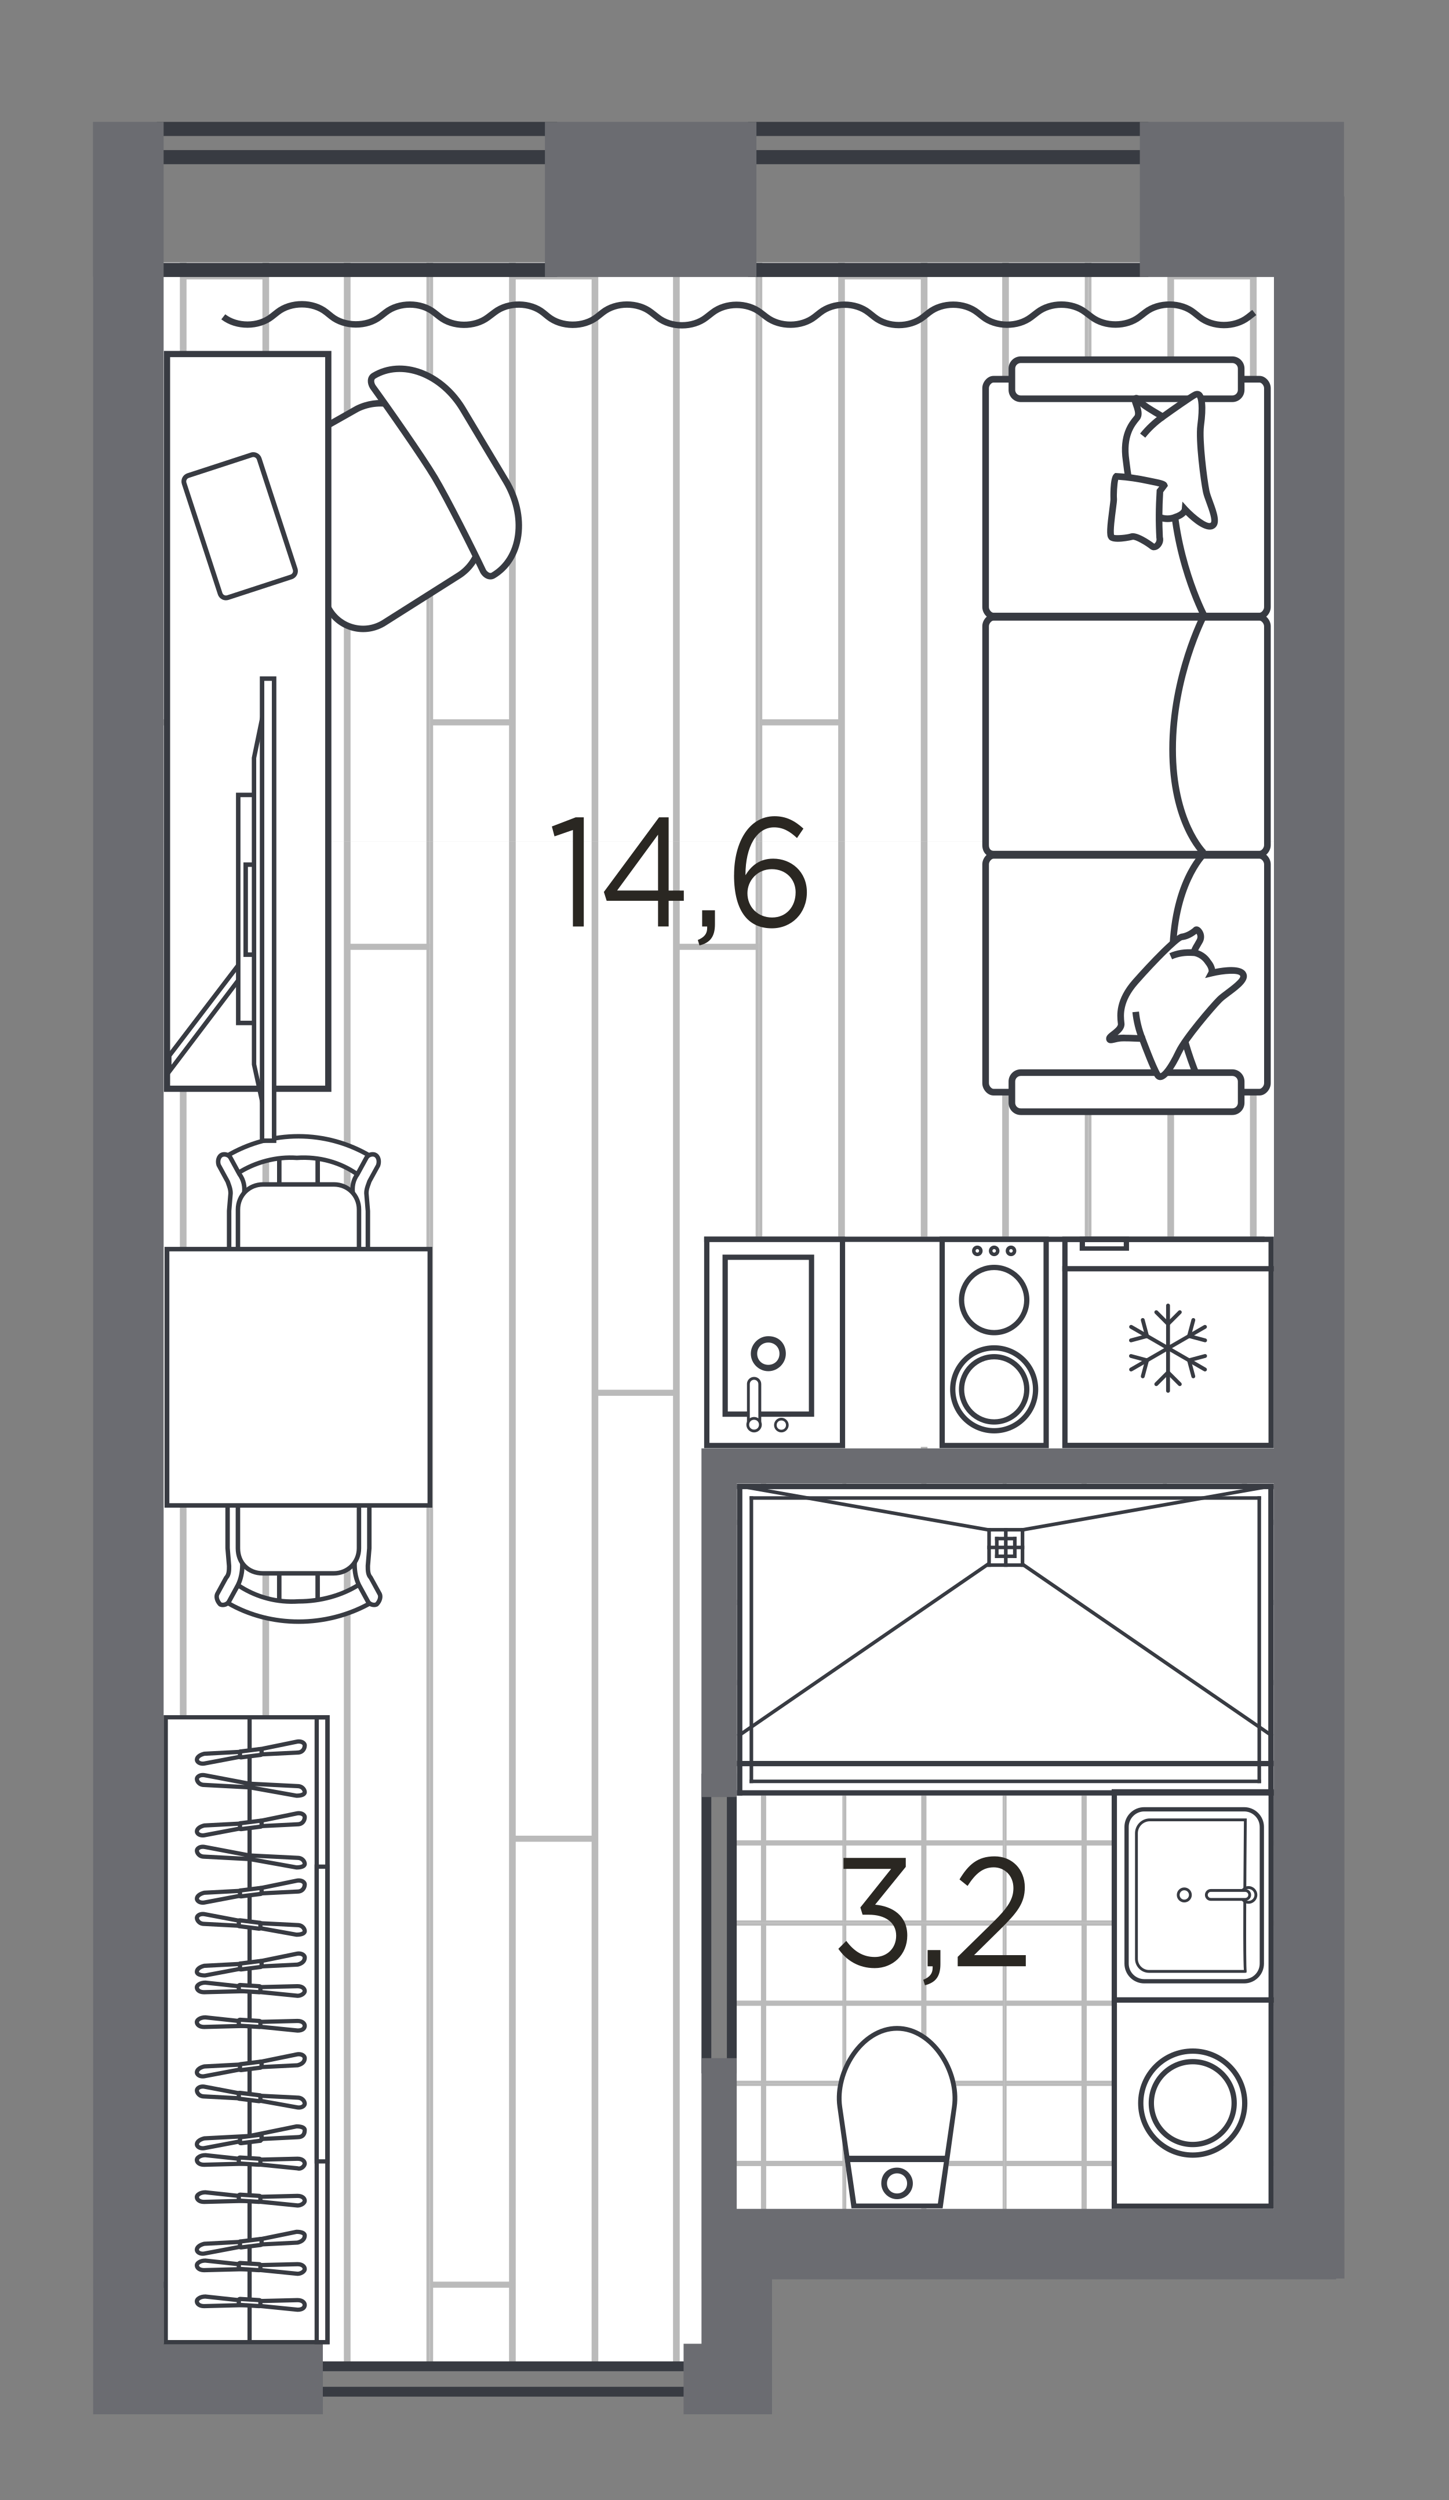 <?xml version="1.0" encoding="UTF-8"?>
<svg xmlns="http://www.w3.org/2000/svg" version="1.1" xmlns:xlink="http://www.w3.org/1999/xlink" viewBox="0 0 58.258 100.516">
  <rect x="0" y="0" width="58.258" height="100.516" fill="#808080" stroke="none"/>
  <defs>
    <style>
      .cls-1 {
        clip-path: url(#clippath-20);
      }

      .cls-2 {
        clip-path: url(#clippath-11);
      }

      .cls-3 {
        clip-path: url(#clippath-16);
      }

      .cls-4 {
        clip-path: url(#clippath-33);
      }

      .cls-5 {
        clip-path: url(#clippath-41);
      }

      .cls-6 {
        clip-path: url(#clippath-32);
      }

      .cls-7 {
        clip-path: url(#clippath-2);
      }

      .cls-8 {
        fill: #2a2722;
      }

      .cls-8, .cls-9, .cls-10, .cls-11, .cls-12, .cls-13, .cls-14, .cls-15, .cls-16 {
        stroke-width: 0px;
      }

      .cls-17 {
        clip-path: url(#clippath-13);
      }

      .cls-18 {
        clip-path: url(#clippath-37);
      }

      .cls-19 {
        clip-path: url(#clippath-25);
      }

      .cls-9, .cls-16 {
        fill: #6b6c71;
      }

      .cls-20 {
        clip-path: url(#clippath-15);
      }

      .cls-21 {
        clip-path: url(#clippath-6);
      }

      .cls-22 {
        clip-path: url(#clippath-40);
      }

      .cls-23 {
        clip-path: url(#clippath-26);
      }

      .cls-10, .cls-11 {
        fill: none;
      }

      .cls-24 {
        clip-path: url(#clippath-7);
      }

      .cls-25 {
        clip-path: url(#clippath-21);
      }

      .cls-26 {
        clip-path: url(#clippath-34);
      }

      .cls-27 {
        clip-path: url(#clippath-1);
      }

      .cls-28 {
        clip-path: url(#clippath-4);
      }

      .cls-29 {
        clip-path: url(#clippath-38);
      }

      .cls-11 {
        clip-rule: evenodd;
      }

      .cls-30 {
        clip-path: url(#clippath-36);
      }

      .cls-31 {
        clip-path: url(#clippath-27);
      }

      .cls-12 {
        fill: #bababa;
      }

      .cls-32 {
        clip-path: url(#clippath-12);
      }

      .cls-33 {
        clip-path: url(#clippath-24);
      }

      .cls-34 {
        clip-path: url(#clippath-30);
      }

      .cls-13, .cls-14 {
        fill: #383b42;
      }

      .cls-35 {
        clip-path: url(#clippath-22);
      }

      .cls-14, .cls-16 {
        fill-rule: evenodd;
      }

      .cls-36 {
        stroke: #383b42;
        stroke-miterlimit: 10;
        stroke-width: .25px;
      }

      .cls-36, .cls-15 {
        fill: #fff;
      }

      .cls-37 {
        clip-path: url(#clippath-9);
      }

      .cls-38 {
        clip-path: url(#clippath);
      }

      .cls-39 {
        clip-path: url(#clippath-39);
      }

      .cls-40 {
        clip-path: url(#clippath-19);
      }

      .cls-41 {
        clip-path: url(#clippath-31);
      }

      .cls-42 {
        clip-path: url(#clippath-3);
      }

      .cls-43 {
        clip-path: url(#clippath-8);
      }

      .cls-44 {
        clip-path: url(#clippath-29);
      }

      .cls-45 {
        clip-path: url(#clippath-18);
      }

      .cls-46 {
        clip-path: url(#clippath-14);
      }

      .cls-47 {
        clip-path: url(#clippath-17);
      }

      .cls-48 {
        clip-path: url(#clippath-5);
      }

      .cls-49 {
        clip-path: url(#clippath-10);
      }

      .cls-50 {
        clip-path: url(#clippath-23);
      }

      .cls-51 {
        clip-path: url(#clippath-28);
      }

      .cls-52 {
        clip-path: url(#clippath-35);
      }
    </style>
    <clipPath id="clippath">
      <polygon class="cls-11" points="51.871 10.548 4.839 10.548 4.839 58.645 4.935 58.645 4.935 95.097 28.387 95.097 28.387 58.645 51.871 58.645 51.871 10.548"/>
    </clipPath>
    <clipPath id="clippath-1">
      <rect class="cls-10" x="29.484" y="59.226" width="22.774" height="30.129"/>
    </clipPath>
    <clipPath id="clippath-2">
      <rect class="cls-10" x="46.809" y="57.98" width="6.444" height="6.444"/>
    </clipPath>
    <clipPath id="clippath-3">
      <rect class="cls-10" x="46.809" y="57.98" width="6.444" height="6.444"/>
    </clipPath>
    <clipPath id="clippath-4">
      <rect class="cls-10" x="46.809" y="64.424" width="6.444" height="6.444"/>
    </clipPath>
    <clipPath id="clippath-5">
      <rect class="cls-10" x="46.809" y="64.424" width="6.444" height="6.444"/>
    </clipPath>
    <clipPath id="clippath-6">
      <rect class="cls-10" x="46.809" y="70.868" width="6.444" height="6.444"/>
    </clipPath>
    <clipPath id="clippath-7">
      <rect class="cls-10" x="46.809" y="70.868" width="6.444" height="6.444"/>
    </clipPath>
    <clipPath id="clippath-8">
      <rect class="cls-10" x="46.809" y="77.312" width="6.444" height="6.444"/>
    </clipPath>
    <clipPath id="clippath-9">
      <rect class="cls-10" x="46.809" y="77.312" width="6.444" height="6.444"/>
    </clipPath>
    <clipPath id="clippath-10">
      <rect class="cls-10" x="46.809" y="83.756" width="6.444" height="6.444"/>
    </clipPath>
    <clipPath id="clippath-11">
      <rect class="cls-10" x="46.809" y="83.756" width="6.444" height="6.444"/>
    </clipPath>
    <clipPath id="clippath-12">
      <rect class="cls-10" x="40.366" y="57.98" width="6.444" height="6.444"/>
    </clipPath>
    <clipPath id="clippath-13">
      <rect class="cls-10" x="40.365" y="57.98" width="6.444" height="6.444"/>
    </clipPath>
    <clipPath id="clippath-14">
      <rect class="cls-10" x="40.366" y="64.424" width="6.444" height="6.444"/>
    </clipPath>
    <clipPath id="clippath-15">
      <rect class="cls-10" x="40.365" y="64.424" width="6.444" height="6.444"/>
    </clipPath>
    <clipPath id="clippath-16">
      <rect class="cls-10" x="40.366" y="70.868" width="6.444" height="6.444"/>
    </clipPath>
    <clipPath id="clippath-17">
      <rect class="cls-10" x="40.365" y="70.868" width="6.444" height="6.444"/>
    </clipPath>
    <clipPath id="clippath-18">
      <rect class="cls-10" x="40.366" y="77.312" width="6.444" height="6.444"/>
    </clipPath>
    <clipPath id="clippath-19">
      <rect class="cls-10" x="40.365" y="77.312" width="6.444" height="6.444"/>
    </clipPath>
    <clipPath id="clippath-20">
      <rect class="cls-10" x="40.366" y="83.756" width="6.444" height="6.444"/>
    </clipPath>
    <clipPath id="clippath-21">
      <rect class="cls-10" x="40.365" y="83.756" width="6.444" height="6.444"/>
    </clipPath>
    <clipPath id="clippath-22">
      <rect class="cls-10" x="33.922" y="57.98" width="6.444" height="6.444"/>
    </clipPath>
    <clipPath id="clippath-23">
      <rect class="cls-10" x="33.922" y="57.98" width="6.444" height="6.444"/>
    </clipPath>
    <clipPath id="clippath-24">
      <rect class="cls-10" x="33.922" y="64.424" width="6.444" height="6.444"/>
    </clipPath>
    <clipPath id="clippath-25">
      <rect class="cls-10" x="33.922" y="64.424" width="6.444" height="6.444"/>
    </clipPath>
    <clipPath id="clippath-26">
      <rect class="cls-10" x="33.922" y="70.868" width="6.444" height="6.444"/>
    </clipPath>
    <clipPath id="clippath-27">
      <rect class="cls-10" x="33.922" y="70.868" width="6.444" height="6.444"/>
    </clipPath>
    <clipPath id="clippath-28">
      <rect class="cls-10" x="33.922" y="77.312" width="6.444" height="6.444"/>
    </clipPath>
    <clipPath id="clippath-29">
      <rect class="cls-10" x="33.922" y="77.312" width="6.444" height="6.444"/>
    </clipPath>
    <clipPath id="clippath-30">
      <rect class="cls-10" x="33.922" y="83.756" width="6.444" height="6.444"/>
    </clipPath>
    <clipPath id="clippath-31">
      <rect class="cls-10" x="33.922" y="83.756" width="6.444" height="6.444"/>
    </clipPath>
    <clipPath id="clippath-32">
      <rect class="cls-10" x="27.478" y="57.98" width="6.444" height="6.444"/>
    </clipPath>
    <clipPath id="clippath-33">
      <rect class="cls-10" x="27.478" y="57.98" width="6.444" height="6.444"/>
    </clipPath>
    <clipPath id="clippath-34">
      <rect class="cls-10" x="27.478" y="64.424" width="6.444" height="6.444"/>
    </clipPath>
    <clipPath id="clippath-35">
      <rect class="cls-10" x="27.478" y="64.424" width="6.444" height="6.444"/>
    </clipPath>
    <clipPath id="clippath-36">
      <rect class="cls-10" x="27.478" y="70.868" width="6.444" height="6.444"/>
    </clipPath>
    <clipPath id="clippath-37">
      <rect class="cls-10" x="27.478" y="70.868" width="6.444" height="6.444"/>
    </clipPath>
    <clipPath id="clippath-38">
      <rect class="cls-10" x="27.478" y="77.312" width="6.444" height="6.444"/>
    </clipPath>
    <clipPath id="clippath-39">
      <rect class="cls-10" x="27.478" y="77.312" width="6.444" height="6.444"/>
    </clipPath>
    <clipPath id="clippath-40">
      <rect class="cls-10" x="27.478" y="83.756" width="6.444" height="6.444"/>
    </clipPath>
    <clipPath id="clippath-41">
      <rect class="cls-10" x="27.478" y="83.756" width="6.444" height="6.444"/>
    </clipPath>
  </defs>
  <g id="_Слой_8" data-name="Слой 8">
    <g class="cls-38">
      <g>
        <rect class="cls-10" x="43.749" y="-28.976" width="13.235" height="62.81"/>
        <rect class="cls-15" x="43.749" y="-28.976" width="13.235" height="62.81"/>
        <rect class="cls-12" x="46.935" y="-28.976" width=".269" height="62.81"/>
        <rect class="cls-12" x="50.255" y="-28.976" width=".269" height="62.81"/>
        <rect class="cls-12" x="53.529" y="-28.976" width=".269" height="62.81"/>
        <g>
          <rect class="cls-12" x="53.663" y="-24.867" width="3.32" height=".245"/>
          <rect class="cls-12" x="50.343" y="-6.939" width="3.32" height=".245"/>
          <rect class="cls-12" x="47.069" y="10.989" width="3.273" height=".245"/>
          <rect class="cls-12" x="43.749" y="28.918" width="3.32" height=".245"/>
        </g>
        <rect class="cls-12" x="56.849" y="-28.976" width=".134" height="62.81"/>
        <rect class="cls-12" x="43.749" y="-28.976" width=".134" height="62.81"/>
      </g>
      <g>
        <rect class="cls-10" x="43.749" y="33.834" width="13.235" height="62.81"/>
        <rect class="cls-15" x="43.749" y="33.834" width="13.235" height="62.81"/>
        <rect class="cls-12" x="46.935" y="33.834" width=".269" height="62.81"/>
        <rect class="cls-12" x="50.255" y="33.834" width=".269" height="62.81"/>
        <rect class="cls-12" x="53.529" y="33.834" width=".269" height="62.81"/>
        <g>
          <rect class="cls-12" x="53.663" y="37.942" width="3.32" height=".245"/>
          <rect class="cls-12" x="50.343" y="55.871" width="3.32" height=".245"/>
          <rect class="cls-12" x="47.069" y="73.799" width="3.273" height=".245"/>
          <rect class="cls-12" x="43.749" y="91.728" width="3.32" height=".245"/>
        </g>
        <rect class="cls-12" x="56.849" y="33.834" width=".134" height="62.81"/>
        <rect class="cls-12" x="43.749" y="33.834" width=".134" height="62.81"/>
      </g>
      <g>
        <rect class="cls-10" x="30.514" y="-28.976" width="13.235" height="62.81"/>
        <rect class="cls-15" x="30.514" y="-28.976" width="13.235" height="62.81"/>
        <rect class="cls-12" x="33.7" y="-28.976" width=".269" height="62.81"/>
        <rect class="cls-12" x="37.021" y="-28.976" width=".269" height="62.81"/>
        <rect class="cls-12" x="40.294" y="-28.976" width=".269" height="62.81"/>
        <g>
          <rect class="cls-12" x="40.428" y="-24.867" width="3.32" height=".245"/>
          <rect class="cls-12" x="37.108" y="-6.939" width="3.32" height=".245"/>
          <rect class="cls-12" x="33.835" y="10.989" width="3.273" height=".245"/>
          <rect class="cls-12" x="30.514" y="28.918" width="3.32" height=".245"/>
        </g>
        <rect class="cls-12" x="43.614" y="-28.976" width=".134" height="62.81"/>
        <rect class="cls-12" x="30.514" y="-28.976" width=".134" height="62.81"/>
      </g>
      <g>
        <rect class="cls-10" x="30.514" y="33.834" width="13.235" height="62.81"/>
        <rect class="cls-15" x="30.514" y="33.834" width="13.235" height="62.81"/>
        <rect class="cls-12" x="33.7" y="33.834" width=".269" height="62.81"/>
        <rect class="cls-12" x="37.021" y="33.834" width=".269" height="62.81"/>
        <rect class="cls-12" x="40.294" y="33.834" width=".269" height="62.81"/>
        <g>
          <rect class="cls-12" x="40.428" y="37.942" width="3.32" height=".245"/>
          <rect class="cls-12" x="37.108" y="55.871" width="3.32" height=".245"/>
          <rect class="cls-12" x="33.835" y="73.799" width="3.273" height=".245"/>
          <rect class="cls-12" x="30.514" y="91.728" width="3.32" height=".245"/>
        </g>
        <rect class="cls-12" x="43.614" y="33.834" width=".134" height="62.81"/>
        <rect class="cls-12" x="30.514" y="33.834" width=".134" height="62.81"/>
      </g>
      <g>
        <rect class="cls-10" x="17.28" y="-28.976" width="13.235" height="62.81"/>
        <rect class="cls-15" x="17.28" y="-28.976" width="13.235" height="62.81"/>
        <rect class="cls-12" x="20.466" y="-28.976" width=".269" height="62.81"/>
        <rect class="cls-12" x="23.786" y="-28.976" width=".269" height="62.81"/>
        <rect class="cls-12" x="27.059" y="-28.976" width=".269" height="62.81"/>
        <g>
          <rect class="cls-12" x="27.194" y="-24.867" width="3.32" height=".245"/>
          <rect class="cls-12" x="23.873" y="-6.939" width="3.32" height=".245"/>
          <rect class="cls-12" x="20.6" y="10.989" width="3.273" height=".245"/>
          <rect class="cls-12" x="17.28" y="28.918" width="3.32" height=".245"/>
        </g>
        <rect class="cls-12" x="30.38" y="-28.976" width=".134" height="62.81"/>
        <rect class="cls-12" x="17.28" y="-28.976" width=".134" height="62.81"/>
      </g>
      <g>
        <rect class="cls-10" x="17.28" y="33.834" width="13.235" height="62.81"/>
        <rect class="cls-15" x="17.28" y="33.834" width="13.235" height="62.81"/>
        <rect class="cls-12" x="20.466" y="33.834" width=".269" height="62.81"/>
        <rect class="cls-12" x="23.786" y="33.834" width=".269" height="62.81"/>
        <rect class="cls-12" x="27.059" y="33.834" width=".269" height="62.81"/>
        <g>
          <rect class="cls-12" x="27.194" y="37.942" width="3.32" height=".245"/>
          <rect class="cls-12" x="23.873" y="55.871" width="3.32" height=".245"/>
          <rect class="cls-12" x="20.6" y="73.799" width="3.273" height=".245"/>
          <rect class="cls-12" x="17.28" y="91.728" width="3.32" height=".245"/>
        </g>
        <rect class="cls-12" x="30.38" y="33.834" width=".134" height="62.81"/>
        <rect class="cls-12" x="17.28" y="33.834" width=".134" height="62.81"/>
      </g>
      <g>
        <rect class="cls-10" x="4.045" y="-28.976" width="13.235" height="62.81"/>
        <rect class="cls-15" x="4.045" y="-28.976" width="13.235" height="62.81"/>
        <rect class="cls-12" x="7.231" y="-28.976" width=".269" height="62.81"/>
        <rect class="cls-12" x="10.551" y="-28.976" width=".269" height="62.81"/>
        <rect class="cls-12" x="13.825" y="-28.976" width=".269" height="62.81"/>
        <g>
          <rect class="cls-12" x="13.959" y="-24.867" width="3.32" height=".245"/>
          <rect class="cls-12" x="10.639" y="-6.939" width="3.32" height=".245"/>
          <rect class="cls-12" x="7.365" y="10.989" width="3.273" height=".245"/>
          <rect class="cls-12" x="4.045" y="28.918" width="3.32" height=".245"/>
        </g>
        <rect class="cls-12" x="17.145" y="-28.976" width=".134" height="62.81"/>
        <rect class="cls-12" x="4.045" y="-28.976" width=".134" height="62.81"/>
      </g>
      <g>
        <rect class="cls-10" x="4.045" y="33.834" width="13.235" height="62.81"/>
        <rect class="cls-15" x="4.045" y="33.834" width="13.235" height="62.81"/>
        <rect class="cls-12" x="7.231" y="33.834" width=".269" height="62.81"/>
        <rect class="cls-12" x="10.551" y="33.834" width=".269" height="62.81"/>
        <rect class="cls-12" x="13.825" y="33.834" width=".269" height="62.81"/>
        <g>
          <rect class="cls-12" x="13.959" y="37.942" width="3.32" height=".245"/>
          <rect class="cls-12" x="10.639" y="55.871" width="3.32" height=".245"/>
          <rect class="cls-12" x="7.365" y="73.799" width="3.273" height=".245"/>
          <rect class="cls-12" x="4.045" y="91.728" width="3.32" height=".245"/>
        </g>
        <rect class="cls-12" x="17.145" y="33.834" width=".134" height="62.81"/>
        <rect class="cls-12" x="4.045" y="33.834" width=".134" height="62.81"/>
      </g>
    </g>
    <g class="cls-27">
      <g class="cls-7">
        <rect class="cls-15" x="46.809" y="57.98" width="6.444" height="6.444"/>
        <g class="cls-42">
          <g>
            <g>
              <rect class="cls-12" x="46.809" y="57.98" width="6.444" height=".105"/>
              <rect class="cls-12" x="46.809" y="61.097" width="6.444" height=".211"/>
              <rect class="cls-12" x="46.81" y="64.319" width="6.443" height=".105"/>
            </g>
            <g>
              <rect class="cls-12" x="46.809" y="57.98" width=".105" height="6.444"/>
              <rect class="cls-12" x="49.926" y="57.98" width=".211" height="6.444"/>
              <rect class="cls-12" x="53.2" y="57.98" width=".053" height="6.444"/>
            </g>
          </g>
        </g>
      </g>
      <g class="cls-28">
        <rect class="cls-15" x="46.809" y="64.424" width="6.444" height="6.444"/>
        <g class="cls-48">
          <g>
            <g>
              <rect class="cls-12" x="46.809" y="64.424" width="6.444" height=".105"/>
              <rect class="cls-12" x="46.809" y="67.541" width="6.444" height=".211"/>
              <rect class="cls-12" x="46.81" y="70.763" width="6.443" height=".105"/>
            </g>
            <g>
              <rect class="cls-12" x="46.809" y="64.424" width=".105" height="6.444"/>
              <rect class="cls-12" x="49.926" y="64.424" width=".211" height="6.444"/>
              <rect class="cls-12" x="53.2" y="64.424" width=".053" height="6.444"/>
            </g>
          </g>
        </g>
      </g>
      <g class="cls-21">
        <rect class="cls-15" x="46.809" y="70.868" width="6.444" height="6.444"/>
        <g class="cls-24">
          <g>
            <g>
              <rect class="cls-12" x="46.809" y="70.868" width="6.444" height=".105"/>
              <rect class="cls-12" x="46.809" y="73.985" width="6.444" height=".211"/>
              <rect class="cls-12" x="46.81" y="77.207" width="6.443" height=".105"/>
            </g>
            <g>
              <rect class="cls-12" x="46.809" y="70.868" width=".105" height="6.444"/>
              <rect class="cls-12" x="49.926" y="70.868" width=".211" height="6.444"/>
              <rect class="cls-12" x="53.2" y="70.868" width=".053" height="6.444"/>
            </g>
          </g>
        </g>
      </g>
      <g class="cls-43">
        <rect class="cls-15" x="46.809" y="77.312" width="6.444" height="6.444"/>
        <g class="cls-37">
          <g>
            <g>
              <rect class="cls-12" x="46.809" y="77.312" width="6.444" height=".105"/>
              <rect class="cls-12" x="46.809" y="80.429" width="6.444" height=".211"/>
              <rect class="cls-12" x="46.81" y="83.651" width="6.443" height=".105"/>
            </g>
            <g>
              <rect class="cls-12" x="46.809" y="77.312" width=".105" height="6.444"/>
              <rect class="cls-12" x="49.926" y="77.312" width=".211" height="6.444"/>
              <rect class="cls-12" x="53.2" y="77.312" width=".053" height="6.444"/>
            </g>
          </g>
        </g>
      </g>
      <g class="cls-49">
        <rect class="cls-15" x="46.809" y="83.756" width="6.444" height="6.444"/>
        <g class="cls-2">
          <g>
            <g>
              <rect class="cls-12" x="46.809" y="83.756" width="6.444" height=".105"/>
              <rect class="cls-12" x="46.809" y="86.872" width="6.444" height=".211"/>
              <rect class="cls-12" x="46.81" y="90.094" width="6.443" height=".105"/>
            </g>
            <g>
              <rect class="cls-12" x="46.809" y="83.756" width=".105" height="6.444"/>
              <rect class="cls-12" x="49.926" y="83.756" width=".211" height="6.444"/>
              <rect class="cls-12" x="53.2" y="83.756" width=".053" height="6.444"/>
            </g>
          </g>
        </g>
      </g>
      <g class="cls-32">
        <rect class="cls-15" x="40.365" y="57.98" width="6.444" height="6.444"/>
        <g class="cls-17">
          <g>
            <g>
              <rect class="cls-12" x="40.365" y="57.98" width="6.444" height=".105"/>
              <rect class="cls-12" x="40.366" y="61.097" width="6.444" height=".211"/>
              <rect class="cls-12" x="40.367" y="64.319" width="6.443" height=".105"/>
            </g>
            <g>
              <rect class="cls-12" x="40.366" y="57.98" width=".105" height="6.444"/>
              <rect class="cls-12" x="43.482" y="57.98" width=".211" height="6.444"/>
              <rect class="cls-12" x="46.756" y="57.98" width=".053" height="6.444"/>
            </g>
          </g>
        </g>
      </g>
      <g class="cls-46">
        <rect class="cls-15" x="40.365" y="64.424" width="6.444" height="6.444"/>
        <g class="cls-20">
          <g>
            <g>
              <rect class="cls-12" x="40.365" y="64.424" width="6.444" height=".105"/>
              <rect class="cls-12" x="40.366" y="67.541" width="6.444" height=".211"/>
              <rect class="cls-12" x="40.367" y="70.763" width="6.443" height=".105"/>
            </g>
            <g>
              <rect class="cls-12" x="40.366" y="64.424" width=".105" height="6.444"/>
              <rect class="cls-12" x="43.482" y="64.424" width=".211" height="6.444"/>
              <rect class="cls-12" x="46.756" y="64.424" width=".053" height="6.444"/>
            </g>
          </g>
        </g>
      </g>
      <g class="cls-3">
        <rect class="cls-15" x="40.365" y="70.868" width="6.444" height="6.444"/>
        <g class="cls-47">
          <g>
            <g>
              <rect class="cls-12" x="40.365" y="70.868" width="6.444" height=".105"/>
              <rect class="cls-12" x="40.366" y="73.985" width="6.444" height=".211"/>
              <rect class="cls-12" x="40.367" y="77.207" width="6.443" height=".105"/>
            </g>
            <g>
              <rect class="cls-12" x="40.366" y="70.868" width=".105" height="6.444"/>
              <rect class="cls-12" x="43.482" y="70.868" width=".211" height="6.444"/>
              <rect class="cls-12" x="46.756" y="70.868" width=".053" height="6.444"/>
            </g>
          </g>
        </g>
      </g>
      <g class="cls-45">
        <rect class="cls-15" x="40.365" y="77.312" width="6.444" height="6.444"/>
        <g class="cls-40">
          <g>
            <g>
              <rect class="cls-12" x="40.365" y="77.312" width="6.444" height=".105"/>
              <rect class="cls-12" x="40.366" y="80.429" width="6.444" height=".211"/>
              <rect class="cls-12" x="40.367" y="83.651" width="6.443" height=".105"/>
            </g>
            <g>
              <rect class="cls-12" x="40.366" y="77.312" width=".105" height="6.444"/>
              <rect class="cls-12" x="43.482" y="77.312" width=".211" height="6.444"/>
              <rect class="cls-12" x="46.756" y="77.312" width=".053" height="6.444"/>
            </g>
          </g>
        </g>
      </g>
      <g class="cls-1">
        <rect class="cls-15" x="40.365" y="83.756" width="6.444" height="6.444"/>
        <g class="cls-25">
          <g>
            <g>
              <rect class="cls-12" x="40.365" y="83.756" width="6.444" height=".105"/>
              <rect class="cls-12" x="40.366" y="86.872" width="6.444" height=".211"/>
              <rect class="cls-12" x="40.367" y="90.094" width="6.443" height=".105"/>
            </g>
            <g>
              <rect class="cls-12" x="40.366" y="83.756" width=".105" height="6.444"/>
              <rect class="cls-12" x="43.482" y="83.756" width=".211" height="6.444"/>
              <rect class="cls-12" x="46.756" y="83.756" width=".053" height="6.444"/>
            </g>
          </g>
        </g>
      </g>
      <g class="cls-35">
        <rect class="cls-15" x="33.922" y="57.98" width="6.444" height="6.444"/>
        <g class="cls-50">
          <g>
            <g>
              <rect class="cls-12" x="33.922" y="57.98" width="6.444" height=".105"/>
              <rect class="cls-12" x="33.922" y="61.097" width="6.444" height=".211"/>
              <rect class="cls-12" x="33.923" y="64.319" width="6.443" height=".105"/>
            </g>
            <g>
              <rect class="cls-12" x="33.922" y="57.98" width=".105" height="6.444"/>
              <rect class="cls-12" x="37.038" y="57.98" width=".211" height="6.444"/>
              <rect class="cls-12" x="40.312" y="57.98" width=".053" height="6.444"/>
            </g>
          </g>
        </g>
      </g>
      <g class="cls-33">
        <rect class="cls-15" x="33.922" y="64.424" width="6.444" height="6.444"/>
        <g class="cls-19">
          <g>
            <g>
              <rect class="cls-12" x="33.922" y="64.424" width="6.444" height=".105"/>
              <rect class="cls-12" x="33.922" y="67.541" width="6.444" height=".211"/>
              <rect class="cls-12" x="33.923" y="70.763" width="6.443" height=".105"/>
            </g>
            <g>
              <rect class="cls-12" x="33.922" y="64.424" width=".105" height="6.444"/>
              <rect class="cls-12" x="37.038" y="64.424" width=".211" height="6.444"/>
              <rect class="cls-12" x="40.312" y="64.424" width=".053" height="6.444"/>
            </g>
          </g>
        </g>
      </g>
      <g class="cls-23">
        <rect class="cls-15" x="33.922" y="70.868" width="6.444" height="6.444"/>
        <g class="cls-31">
          <g>
            <g>
              <rect class="cls-12" x="33.922" y="70.868" width="6.444" height=".105"/>
              <rect class="cls-12" x="33.922" y="73.985" width="6.444" height=".211"/>
              <rect class="cls-12" x="33.923" y="77.207" width="6.443" height=".105"/>
            </g>
            <g>
              <rect class="cls-12" x="33.922" y="70.868" width=".105" height="6.444"/>
              <rect class="cls-12" x="37.038" y="70.868" width=".211" height="6.444"/>
              <rect class="cls-12" x="40.312" y="70.868" width=".053" height="6.444"/>
            </g>
          </g>
        </g>
      </g>
      <g class="cls-51">
        <rect class="cls-15" x="33.922" y="77.312" width="6.444" height="6.444"/>
        <g class="cls-44">
          <g>
            <g>
              <rect class="cls-12" x="33.922" y="77.312" width="6.444" height=".105"/>
              <rect class="cls-12" x="33.922" y="80.429" width="6.444" height=".211"/>
              <rect class="cls-12" x="33.923" y="83.651" width="6.443" height=".105"/>
            </g>
            <g>
              <rect class="cls-12" x="33.922" y="77.312" width=".105" height="6.444"/>
              <rect class="cls-12" x="37.038" y="77.312" width=".211" height="6.444"/>
              <rect class="cls-12" x="40.312" y="77.312" width=".053" height="6.444"/>
            </g>
          </g>
        </g>
      </g>
      <g class="cls-34">
        <rect class="cls-15" x="33.922" y="83.756" width="6.444" height="6.444"/>
        <g class="cls-41">
          <g>
            <g>
              <rect class="cls-12" x="33.922" y="83.756" width="6.444" height=".105"/>
              <rect class="cls-12" x="33.922" y="86.872" width="6.444" height=".211"/>
              <rect class="cls-12" x="33.923" y="90.094" width="6.443" height=".105"/>
            </g>
            <g>
              <rect class="cls-12" x="33.922" y="83.756" width=".105" height="6.444"/>
              <rect class="cls-12" x="37.038" y="83.756" width=".211" height="6.444"/>
              <rect class="cls-12" x="40.312" y="83.756" width=".053" height="6.444"/>
            </g>
          </g>
        </g>
      </g>
      <g class="cls-6">
        <rect class="cls-15" x="27.478" y="57.98" width="6.444" height="6.444"/>
        <g class="cls-4">
          <g>
            <g>
              <rect class="cls-12" x="27.478" y="57.98" width="6.444" height=".105"/>
              <rect class="cls-12" x="27.478" y="61.097" width="6.444" height=".211"/>
              <rect class="cls-12" x="27.479" y="64.319" width="6.443" height=".105"/>
            </g>
            <g>
              <rect class="cls-12" x="27.478" y="57.98" width=".105" height="6.444"/>
              <rect class="cls-12" x="30.594" y="57.98" width=".211" height="6.444"/>
              <rect class="cls-12" x="33.869" y="57.98" width=".053" height="6.444"/>
            </g>
          </g>
        </g>
      </g>
      <g class="cls-26">
        <rect class="cls-15" x="27.478" y="64.424" width="6.444" height="6.444"/>
        <g class="cls-52">
          <g>
            <g>
              <rect class="cls-12" x="27.478" y="64.424" width="6.444" height=".105"/>
              <rect class="cls-12" x="27.478" y="67.541" width="6.444" height=".211"/>
              <rect class="cls-12" x="27.479" y="70.763" width="6.443" height=".105"/>
            </g>
            <g>
              <rect class="cls-12" x="27.478" y="64.424" width=".105" height="6.444"/>
              <rect class="cls-12" x="30.594" y="64.424" width=".211" height="6.444"/>
              <rect class="cls-12" x="33.869" y="64.424" width=".053" height="6.444"/>
            </g>
          </g>
        </g>
      </g>
      <g class="cls-30">
        <rect class="cls-15" x="27.478" y="70.868" width="6.444" height="6.444"/>
        <g class="cls-18">
          <g>
            <g>
              <rect class="cls-12" x="27.478" y="70.868" width="6.444" height=".105"/>
              <rect class="cls-12" x="27.478" y="73.985" width="6.444" height=".211"/>
              <rect class="cls-12" x="27.479" y="77.207" width="6.443" height=".105"/>
            </g>
            <g>
              <rect class="cls-12" x="27.478" y="70.868" width=".105" height="6.444"/>
              <rect class="cls-12" x="30.594" y="70.868" width=".211" height="6.444"/>
              <rect class="cls-12" x="33.869" y="70.868" width=".053" height="6.444"/>
            </g>
          </g>
        </g>
      </g>
      <g class="cls-29">
        <rect class="cls-15" x="27.478" y="77.312" width="6.444" height="6.444"/>
        <g class="cls-39">
          <g>
            <g>
              <rect class="cls-12" x="27.478" y="77.312" width="6.444" height=".105"/>
              <rect class="cls-12" x="27.478" y="80.429" width="6.444" height=".211"/>
              <rect class="cls-12" x="27.479" y="83.651" width="6.443" height=".105"/>
            </g>
            <g>
              <rect class="cls-12" x="27.478" y="77.312" width=".105" height="6.444"/>
              <rect class="cls-12" x="30.594" y="77.312" width=".211" height="6.444"/>
              <rect class="cls-12" x="33.869" y="77.312" width=".053" height="6.444"/>
            </g>
          </g>
        </g>
      </g>
      <g class="cls-22">
        <rect class="cls-15" x="27.478" y="83.756" width="6.444" height="6.444"/>
        <g class="cls-5">
          <g>
            <g>
              <rect class="cls-12" x="27.478" y="83.756" width="6.444" height=".105"/>
              <rect class="cls-12" x="27.478" y="86.872" width="6.444" height=".211"/>
              <rect class="cls-12" x="27.479" y="90.094" width="6.443" height=".105"/>
            </g>
            <g>
              <rect class="cls-12" x="27.478" y="83.756" width=".105" height="6.444"/>
              <rect class="cls-12" x="30.594" y="83.756" width=".211" height="6.444"/>
              <rect class="cls-12" x="33.869" y="83.756" width=".053" height="6.444"/>
            </g>
          </g>
        </g>
      </g>
    </g>
  </g>
  <g id="sanitary_">
    <g>
      <polygon class="cls-15" points="51.214 49.765 51.214 49.716 50.84 49.716 50.84 49.716 45.393 49.716 43.409 49.716 33.979 49.716 28.31 49.716 28.31 49.716 28.31 49.929 28.31 58.22 28.358 58.22 28.358 58.269 34.028 58.268 34.028 58.163 37.774 58.163 37.774 58.22 37.822 58.22 37.822 58.269 42.216 58.269 42.216 58.163 42.71 58.163 42.71 58.22 42.758 58.22 42.758 58.269 51.262 58.269 51.262 51.161 51.262 50.948 51.262 49.765 51.214 49.765"/>
      <path class="cls-15" d="M36.067,81.449c-1.475,0-2.602,1.79-2.399,3.25l.567,4.081h3.664l.567-4.081c.203-1.461-.924-3.25-2.399-3.25Z"/>
      <polygon class="cls-15" points="51.215 71.931 51.21 71.931 51.21 71.007 51.21 70.794 51.21 69.743 51.21 59.869 51.21 59.795 51.21 59.655 51.184 59.655 51.184 59.655 51.184 59.655 29.847 59.655 29.847 59.655 29.658 59.655 29.655 59.655 29.655 59.655 29.629 59.655 29.629 59.655 29.629 69.738 29.623 69.743 29.629 69.752 29.629 72.186 29.629 72.186 44.695 72.186 44.695 80.298 44.695 80.298 44.695 88.802 51.215 88.802 51.215 80.512 51.215 80.512 51.215 71.931"/>
    </g>
    <g>
      <g>
        <rect class="cls-15" x="28.801" y="49.792" width="22.039" height="8.371" transform="translate(79.64 107.955) rotate(180)"/>
        <polygon class="cls-15" points="42.758 51.161 42.758 50.948 42.758 49.977 42.216 49.977 42.216 58.269 37.822 58.269 37.822 49.977 34.028 49.977 34.028 58.268 28.358 58.269 28.358 49.977 28.358 49.765 28.358 49.764 34.028 49.764 43.457 49.764 45.442 49.764 50.888 49.764 50.888 49.765 51.262 49.765 51.262 50.948 51.262 51.161 51.262 58.269 42.758 58.269 42.758 51.161"/>
        <g>
          <path class="cls-14" d="M37.774,49.716h4.394v8.504h-4.394v-8.504h0ZM37.987,58.008h3.968v-8.079h-3.968v8.079Z"/>
          <path class="cls-14" d="M38.554,52.265c0-.783.634-1.417,1.417-1.417s1.417.635,1.417,1.417-.634,1.417-1.417,1.417-1.417-.634-1.417-1.417h0ZM39.971,53.47c.666,0,1.205-.539,1.205-1.205s-.539-1.205-1.205-1.205-1.205.539-1.205,1.205.539,1.205,1.205,1.205Z"/>
          <path class="cls-14" d="M38.554,55.855c0-.783.635-1.417,1.417-1.417s1.417.635,1.417,1.417-.634,1.417-1.417,1.417-1.417-.634-1.417-1.417h0ZM39.971,57.06c.666,0,1.205-.539,1.205-1.205s-.539-1.205-1.205-1.205-1.205.539-1.205,1.205.539,1.205,1.205,1.205Z"/>
          <path class="cls-14" d="M38.199,55.855c0-.979.793-1.772,1.772-1.772s1.772.793,1.772,1.772-.793,1.772-1.772,1.772-1.772-.793-1.772-1.772h0ZM39.971,57.414c.861,0,1.559-.698,1.559-1.559s-.698-1.559-1.559-1.559-1.559.698-1.559,1.559.698,1.559,1.559,1.559Z"/>
          <g>
            <path class="cls-14" d="M39.081,50.288c0-.117.095-.213.213-.213s.213.095.213.213-.095.213-.213.213-.213-.095-.213-.213h0ZM39.294,50.358c.039,0,.071-.032.071-.071s-.032-.071-.071-.071-.071.032-.071.071.032.071.071.071Z"/>
            <path class="cls-14" d="M39.758,50.288c0-.117.095-.213.213-.213s.213.095.213.213-.095.213-.213.213-.213-.095-.213-.213h0ZM39.971,50.358c.039,0,.071-.032.071-.071s-.032-.071-.071-.071-.071.032-.071.071.032.071.071.071Z"/>
            <path class="cls-14" d="M40.435,50.288c0-.117.095-.213.213-.213s.213.095.213.213-.095.213-.213.213-.213-.095-.213-.213h0ZM40.648,50.358c.039,0,.071-.032.071-.071s-.032-.071-.071-.071-.071.032-.071.071.032.071.071.071Z"/>
          </g>
        </g>
        <g>
          <path class="cls-14" d="M42.71,49.716v8.504h8.504v-8.504h-8.504ZM51.001,49.933v8.071h-8.079v-8.071h8.079Z"/>
          <rect class="cls-13" x="42.71" y="50.9" width="8.504" height=".213"/>
          <path class="cls-14" d="M43.409,49.716v.567h1.984v-.567h-1.984ZM45.181,49.929v.177h-1.559v-.177h1.559Z"/>
          <g>
            <path class="cls-13" d="M46.962,52.408h0c.043,0,.078.035.078.078v3.43c0,.043-.035.077-.077.077h-.001c-.043,0-.078-.035-.078-.078v-3.43c0-.043.035-.077.077-.077Z"/>
            <path class="cls-14" d="M46.434,52.698h0c.03-.031.079-.031.11,0l.474.474c.03.03.03.08,0,.11h0c-.03.031-.08.031-.11,0l-.474-.474c-.03-.03-.03-.08,0-.11Z"/>
            <path class="cls-14" d="M47.49,52.698h0c.031.03.031.08,0,.11l-.473.473c-.03.031-.08.031-.11,0h0c-.031-.03-.031-.08,0-.11l.473-.473c.031-.031.08-.031.11,0Z"/>
            <path class="cls-14" d="M46.434,55.702h0c.03.031.079.031.11,0l.474-.474c.03-.03.03-.079,0-.11h0c-.03-.031-.08-.031-.11,0l-.474.474c-.03.03-.03.08,0,.11Z"/>
            <path class="cls-14" d="M47.49,55.703h0c.03-.031.03-.08,0-.11l-.474-.474c-.03-.03-.08-.03-.11,0h0c-.03.031-.03.08,0,.11l.474.474c.03.03.08.03.11,0Z"/>
            <path class="cls-14" d="M48.514,53.304h0c.022.037.009.085-.029.107l-2.97,1.715c-.037.021-.085.009-.106-.028h0c-.021-.037-.009-.085.028-.107l2.97-1.715c.037-.022.085-.009.107.029Z"/>
            <path class="cls-14" d="M47.999,52.992h0c.042.011.066.054.055.095l-.173.646c-.011.042-.054.066-.095.055h0c-.042-.011-.066-.054-.055-.095l.173-.646c.011-.042.054-.066.095-.055Z"/>
            <path class="cls-14" d="M48.527,53.906h0c-.011.042-.054.066-.095.055l-.647-.173c-.042-.011-.066-.054-.055-.096h0c.011-.042.054-.066.095-.055l.647.173c.042.011.066.054.055.095Z"/>
            <path class="cls-14" d="M45.397,54.494h0c-.011.042.014.084.055.096l.646.173c.042.011.084-.014.095-.055h0c.011-.042-.014-.084-.055-.095l-.647-.173c-.042-.011-.084.014-.095.055Z"/>
            <path class="cls-14" d="M45.925,55.409h0c.042.011.084-.014.095-.055l.173-.646c.011-.042-.013-.085-.055-.096h0c-.042-.011-.084.013-.095.055l-.173.646c-.011.042.014.084.055.095Z"/>
            <path class="cls-14" d="M45.409,53.304h0c.022-.037.069-.05.107-.029l2.97,1.715c.037.022.05.07.029.107h0c-.021.037-.069.05-.107.029l-2.97-1.715c-.037-.021-.05-.069-.029-.106Z"/>
            <path class="cls-14" d="M45.397,53.907h0c-.011-.042.013-.085.055-.096l.647-.173c.041-.011.084.014.095.055h0c.011.042-.014.085-.055.096l-.647.174c-.041.011-.084-.014-.095-.055Z"/>
            <path class="cls-14" d="M45.925,52.991h0c.041-.011.084.014.095.055l.173.647c.011.041-.014.084-.055.095h0c-.041.011-.084-.014-.095-.055l-.173-.647c-.011-.041.014-.084.055-.095Z"/>
            <path class="cls-14" d="M47.998,55.409h0c.041-.011.066-.054.055-.095l-.173-.647c-.011-.041-.054-.066-.095-.055h0c-.041.011-.066.054-.055.095l.173.647c.011.041.054.066.095.055Z"/>
            <path class="cls-14" d="M48.527,54.494h0c-.011-.042-.054-.066-.095-.055l-.647.173c-.041.011-.066.054-.055.095h0c.011.042.053.066.095.055l.647-.173c.041-.011.066-.054.055-.095Z"/>
          </g>
        </g>
        <rect class="cls-13" x="28.31" y="49.716" width="22.53" height=".213"/>
        <g>
          <path class="cls-14" d="M33.979,58.22h-5.669s0-8.504,0-8.504h5.669s0,8.504,0,8.504h0ZM33.767,49.929h-5.244v8.079h5.244v-8.079Z"/>
          <path class="cls-14" d="M31.121,57.292c0-.16.133-.294.294-.294s.294.134.294.294-.133.294-.294.294-.294-.133-.294-.294h0ZM31.414,57.106c-.107,0-.187.08-.187.187s.08.187.187.187.187-.08.187-.187-.08-.187-.187-.187Z"/>
          <path class="cls-14" d="M30.891,53.718c.448,0,.704.32.704.704s-.32.704-.704.704-.704-.32-.704-.704.32-.704.704-.704h0ZM31.339,54.422c0-.256-.192-.448-.448-.448s-.448.192-.448.448.192.448.448.448.448-.192.448-.448Z"/>
          <polygon class="cls-14" points="30.537 56.959 32.734 56.958 32.734 50.439 29.049 50.439 29.049 56.959 30.098 56.959 30.098 56.746 29.262 56.746 29.262 50.651 32.521 50.651 32.521 56.746 30.537 56.746 30.537 56.959"/>
          <g>
            <path class="cls-14" d="M30.008,57.276c0-.169.141-.31.311-.31s.31.141.31.31-.141.311-.31.311-.311-.141-.311-.311h0ZM30.318,57.078c-.113,0-.198.085-.198.198s.085.198.198.198.197-.084.197-.198-.085-.198-.197-.198Z"/>
            <path class="cls-14" d="M30.031,55.642c0-.079.032-.151.084-.203.052-.052.124-.084.204-.084s.152.033.203.084c.052.052.084.124.084.204v1.524h-.116v-1.524c0-.047-.019-.091-.05-.122-.031-.031-.074-.051-.122-.051s-.091.02-.122.051c-.031.031-.05.074-.05.122v1.524s-.114,0-.114,0v-1.524Z"/>
          </g>
        </g>
      </g>
      <g>
        <g>
          <rect class="cls-13" x="29.629" y="59.655" width="21.58" height=".214"/>
          <rect class="cls-13" x="50.992" y="59.655" width=".218" height="12.531"/>
          <rect class="cls-13" x="29.629" y="71.972" width="21.58" height=".214"/>
          <rect class="cls-13" x="29.629" y="59.655" width=".218" height="12.531"/>
        </g>
        <g>
          <rect class="cls-13" x="30.137" y="60.153" width="20.565" height=".142"/>
          <polygon class="cls-14" points="50.557 60.154 50.702 60.153 50.702 71.687 50.557 71.688 50.557 60.154"/>
          <rect class="cls-13" x="30.137" y="71.545" width="20.565" height=".142"/>
          <polygon class="cls-14" points="30.137 60.154 30.282 60.153 30.282 71.687 30.137 71.688 30.137 60.154"/>
        </g>
        <polygon class="cls-14" points="39.723 62.8 39.806 62.917 29.706 69.859 29.623 69.743 39.723 62.8"/>
        <polygon class="cls-14" points="41.11 62.8 41.026 62.917 51.127 69.859 51.21 69.743 41.11 62.8"/>
        <polygon class="cls-14" points="29.629 59.795 29.655 59.655 39.821 61.447 39.795 61.587 29.629 59.795"/>
        <polygon class="cls-14" points="41.018 61.447 41.044 61.587 51.21 59.795 51.184 59.655 41.018 61.447"/>
        <g>
          <g>
            <rect class="cls-13" x="39.694" y="61.429" width=".145" height="1.565"/>
            <rect class="cls-13" x="41.038" y="61.429" width=".145" height="1.565"/>
            <rect class="cls-13" x="39.694" y="61.429" width="1.489" height=".142"/>
            <rect class="cls-13" x="39.694" y="62.851" width="1.489" height=".142"/>
          </g>
          <rect class="cls-13" x="40.366" y="61.429" width=".145" height="1.565"/>
          <rect class="cls-13" x="39.694" y="62.14" width="1.489" height=".142"/>
          <g>
            <rect class="cls-13" x="40.004" y="61.784" width=".87" height=".142"/>
            <rect class="cls-13" x="40.004" y="62.495" width=".87" height=".142"/>
            <rect class="cls-13" x="40.004" y="61.784" width=".145" height=".854"/>
            <rect class="cls-13" x="40.729" y="61.784" width=".145" height=".854"/>
          </g>
        </g>
        <rect class="cls-13" x="29.629" y="70.794" width="21.58" height=".214"/>
      </g>
      <g>
        <path class="cls-14" d="M35.432,87.779c0,.346.289.634.635.634s.635-.288.635-.634-.289-.635-.635-.635-.635.231-.635.635h0ZM36.47,87.779c0,.231-.173.404-.404.404s-.404-.173-.404-.404.173-.404.404-.404.404.173.404.404Z"/>
        <rect class="cls-13" x="34.019" y="86.667" width="4.095" height=".255"/>
        <path class="cls-14" d="M34.235,88.78h3.664l.567-4.081c.203-1.461-.923-3.25-2.399-3.25s-2.602,1.79-2.399,3.25l.567,4.081h0ZM36.067,81.641c1.37,0,2.405,1.704,2.207,3.057l-.567,3.89h-3.28l-.567-3.89c-.197-1.356.837-3.057,2.207-3.057Z"/>
      </g>
      <g>
        <g>
          <path class="cls-14" d="M47.955,82.778c-.978,0-1.772.793-1.772,1.772s.793,1.772,1.772,1.772,1.772-.793,1.772-1.772-.793-1.772-1.772-1.772h0ZM47.955,82.991c.861,0,1.559.698,1.559,1.559s-.698,1.559-1.559,1.559-1.559-.698-1.559-1.559.698-1.559,1.559-1.559Z"/>
          <path class="cls-14" d="M44.695,80.298v8.504h6.52v-8.504h-6.52ZM44.908,80.51h6.094v8.079s-6.094,0-6.094,0v-8.079Z"/>
          <path class="cls-14" d="M45.758,84.55c0-1.213.984-2.197,2.197-2.197s2.197.984,2.197,2.197-.984,2.197-2.197,2.197-2.197-.984-2.197-2.197h0ZM45.971,84.55c0,1.096.888,1.984,1.984,1.984s1.984-.888,1.984-1.984-.888-1.984-1.984-1.984-1.984.888-1.984,1.984Z"/>
        </g>
        <path class="cls-14" d="M44.695,71.931v8.582h6.52v-8.582h-6.52ZM44.908,72.143h6.094v8.156s-6.094,0-6.094,0v-8.156Z"/>
        <g>
          <g>
            <path class="cls-13" d="M50.023,79.738h-4.019c-.439,0-.795-.357-.795-.796v-5.494c0-.439.357-.795.795-.795h4.019c.439,0,.796.357.796.795v5.494c0,.439-.357.796-.796.796ZM46.004,72.825c-.344,0-.623.28-.623.623v5.494c0,.344.28.624.623.624h4.019c.344,0,.624-.28.624-.624v-5.494c0-.344-.28-.623-.624-.623h-4.019Z"/>
            <path class="cls-13" d="M50.069,79.313h-3.871c-.311,0-.564-.253-.564-.564v-5.046c0-.329.267-.597.596-.597h3.897v.057c-.022,2.355-.041,5.916-.005,6.074l-.005.065-.048.011ZM46.23,73.22c-.266,0-.482.217-.482.483v5.046c0,.248.202.45.45.45h3.812c-.021-.278-.04-1.387.002-5.979h-3.782Z"/>
          </g>
          <path class="cls-13" d="M47.615,76.483c-.166,0-.301-.135-.301-.301s.135-.301.301-.301.302.135.302.301-.135.301-.302.301ZM47.615,75.994c-.103,0-.187.084-.187.188s.084.188.187.188.188-.084.188-.188-.084-.188-.188-.188Z"/>
          <path class="cls-13" d="M50.197,76.535c-.195,0-.353-.159-.353-.354s.158-.354.353-.354.354.159.354.354-.158.354-.354.354ZM50.197,75.941c-.132,0-.239.108-.239.24s.108.24.239.24.24-.108.24-.24-.108-.24-.24-.24Z"/>
          <g>
            <rect class="cls-15" x="48.502" y="76.001" width="1.742" height=".36" rx=".157" ry=".157"/>
            <path class="cls-13" d="M50.065,76.418h-1.383c-.131,0-.237-.106-.237-.237s.106-.237.237-.237h1.383c.131,0,.237.106.237.237s-.106.237-.237.237ZM48.682,76.058c-.068,0-.123.055-.123.123s.055.123.123.123h1.383c.067,0,.123-.055.123-.123s-.055-.123-.123-.123h-1.383Z"/>
          </g>
        </g>
      </g>
    </g>
  </g>
  <g id="glazing">
    <g>
      <rect class="cls-13" x="6.306" y="10.569" width="16.096" height=".567"/>
      <rect class="cls-13" x="6.306" y="6.034" width="16.096" height=".567"/>
      <rect class="cls-13" x="6.306" y="4.9" width="16.096" height=".567"/>
    </g>
    <g>
      <rect class="cls-13" x="30.075" y="10.569" width="16.096" height=".567"/>
      <rect class="cls-13" x="30.075" y="6.034" width="16.096" height=".567"/>
      <rect class="cls-13" x="30.075" y="4.9" width="16.096" height=".567"/>
    </g>
  </g>
  <g id="doors">
    <g>
      <rect class="cls-13" x="28.203" y="71.307" width=".395" height="12.048"/>
      <rect class="cls-13" x="29.225" y="71.307" width=".395" height="12.048"/>
    </g>
    <g>
      <rect class="cls-13" x="11.054" y="95.956" width="17.926" height=".395"/>
      <rect class="cls-13" x="11.054" y="94.934" width="17.926" height=".395"/>
    </g>
  </g>
  <g id="Walls">
    <rect class="cls-9" x="21.909" y="4.9" width="8.504" height="6.236"/>
  </g>
  <g id="partitions_shape" data-name="partitions shape">
    <polygon class="cls-16" points="6.579 94.225 6.579 7.901 6.579 7.901 6.579 4.9 3.738 4.9 3.738 11.136 3.745 11.136 3.745 97.06 3.791 97.06 6.579 97.06 12.98 97.06 12.98 94.225 6.579 94.225"/>
    <polygon class="cls-16" points="54.054 7.9 54.036 7.9 54.036 4.9 45.828 4.9 45.828 11.136 51.22 11.136 51.22 58.229 29.62 58.229 28.203 58.229 28.203 59.646 28.203 72.246 29.62 72.246 29.62 59.646 51.22 59.646 51.22 88.802 29.62 88.802 29.62 82.743 28.203 82.743 28.203 91.636 28.204 91.636 28.204 94.225 27.484 94.225 27.484 97.06 28.204 97.06 31.039 97.06 31.039 94.225 31.039 91.636 53.719 91.636 53.719 91.602 54.054 91.602 54.054 7.9"/>
  </g>
  <g id="size">
    <g>
      <path class="cls-8" d="M23.033,33.368l-.739.256-.106-.398.958-.367h.325v4.389h-.437v-3.879Z"/>
      <path class="cls-8" d="M26.457,36.214h-2.066l-.112-.355,2.218-3h.386v2.944h.61v.411h-.61v1.033h-.426v-1.033ZM26.457,35.802v-2.247l-1.646,2.247h1.646Z"/>
      <path class="cls-8" d="M28.057,37.789c.257-.106.375-.249.375-.479v-.062h-.202v-.653h.515v.56c0,.505-.196.747-.622.854l-.067-.218Z"/>
      <path class="cls-8" d="M29.514,35.18c0-1.326.604-2.366,1.629-2.366.47,0,.817.187,1.159.498l-.258.38c-.291-.274-.565-.43-.924-.43-.706,0-1.148.791-1.148,1.905v.019c.213-.349.543-.666,1.114-.666.728,0,1.355.522,1.355,1.351,0,.841-.61,1.45-1.406,1.45-.879,0-1.523-.591-1.523-2.141ZM31.989,35.878c0-.536-.392-.935-.958-.935-.588,0-.98.467-.98.965,0,.555.414.978.991.978s.946-.441.946-1.008Z"/>
    </g>
    <g>
      <path class="cls-8" d="M33.707,78.347l.319-.318c.302.411.667.648,1.148.648.476,0,.857-.337.857-.859,0-.542-.454-.841-1.098-.841h-.252l-.09-.292,1.238-1.551h-1.915v-.441h2.503v.36l-1.232,1.52c.683.062,1.293.43,1.293,1.238,0,.778-.582,1.313-1.31,1.313-.655,0-1.143-.317-1.462-.777Z"/>
      <path class="cls-8" d="M37.122,79.592c.257-.106.375-.249.375-.479v-.062h-.202v-.653h.515v.56c0,.505-.196.747-.622.854l-.067-.218Z"/>
      <path class="cls-8" d="M38.506,78.671l1.422-1.395c.604-.591.817-.934.817-1.369,0-.511-.364-.835-.79-.835-.448,0-.739.262-1.053.747l-.325-.261c.353-.586.722-.928,1.411-.928.706,0,1.215.522,1.215,1.245,0,.635-.308,1.021-.991,1.693l-1.047,1.033h2.078v.448h-2.738v-.38Z"/>
    </g>
  </g>
  <g id="_мебель" data-name="мебель">
    <g>
      <g>
        <rect class="cls-15" x="6.664" y="69.039" width="6.503" height="25.121"/>
        <path class="cls-13" d="M13.252,94.246h-6.673v-25.291h6.673v25.291ZM6.749,94.076h6.333v-24.951h-6.333v24.951Z"/>
      </g>
      <path class="cls-13" d="M13.252,94.246h-.604v-25.291h.604v25.291ZM12.818,94.076h.263v-24.951h-.263v24.951Z"/>
      <path class="cls-13" d="M13.252,86.979h-.604v-12.02h.604v12.02ZM12.818,86.809h.263v-11.68h-.263v11.68Z"/>
      <rect class="cls-13" x="9.95" y="68.991" width=".17" height="25.121"/>
      <g>
        <g>
          <path class="cls-15" d="M11.962,85.92l-1.927.096-1.782.337c-.193.048-.337-.048-.337-.145s.096-.193.289-.241l1.83-.096,1.879-.385c.193,0,.337.048.337.145,0,.193-.096.289-.289.289h0Z"/>
          <path class="cls-13" d="M12.336,85.631c0,.24-.132.373-.372.374l-1.913.095-1.777.336c-.132.033-.264.011-.352-.057-.057-.045-.091-.107-.091-.169,0-.147.132-.268.369-.326l1.818-.095,1.896-.387c.381,0,.422.16.422.23ZM11.958,85.835h.004c.145,0,.204-.059.204-.204,0-.012-.066-.059-.235-.061l-1.725.353,1.751-.087ZM8.237,86.27l1.606-.303-1.618.084c-.155.039-.224.108-.224.158,0,.008.008.022.025.035.025.02.069.037.126.037.025,0,.054-.003.085-.011Z"/>
        </g>
        <g>
          <path class="cls-15" d="M10.469,86.065l-.771.096q-.048,0-.048-.048v-.144q0-.048.048-.048h0l.771-.096q.048,0,.048.048v.145l-.048.048h0Z"/>
          <path class="cls-13" d="M10.602,85.872v.179l-.094.094-.81.101c-.095,0-.133-.039-.133-.133v-.144c0-.094.038-.132.121-.132h.002l.781-.097c.095,0,.133.039.133.133ZM9.735,86.071l.694-.087.003-.07-.697.087v.069Z"/>
        </g>
        <g>
          <path class="cls-15" d="M11.962,88.666l-1.927-.193-1.83.048c-.193,0-.289-.096-.289-.193s.144-.193.337-.193l1.782.193,1.927-.048c.193,0,.289.096.289.193s-.145.193-.289.193h0Z"/>
          <path class="cls-13" d="M8.262,88.052l1.771.192,1.929-.048c.245,0,.374.14.374.278,0,.159-.198.278-.374.278l-1.925-.193-1.833.048c-.245,0-.374-.14-.374-.278,0-.153.188-.277.43-.277h.001ZM9.848,88.394l-1.594-.173c-.157,0-.252.075-.252.108,0,.054.07.108.202.108l1.645-.043ZM11.966,88.581c.114-.002.2-.077.2-.108,0-.053-.07-.108-.202-.108l-1.728.042,1.729.173Z"/>
        </g>
        <g>
          <path class="cls-15" d="M10.469,88.473v-.144c0-.048-.048-.048-.048-.048h0l-.771-.048c-.048,0-.048.048-.048.048h0v.145c0,.048.048.048.048.048l.771.048c.048,0,.048-.048.048-.048Z"/>
          <path class="cls-13" d="M9.655,88.147l.765.048c.064,0,.133.047.133.133v.145c0,.064-.047.133-.138.133h0l-.765-.048c-.064,0-.133-.047-.133-.133v-.144c0-.064.047-.133.138-.133h0ZM10.384,88.434v-.071l-.697-.044v.071l.697.043ZM10.416,88.365h-.003.003ZM9.655,88.388h.003s-.002,0-.003,0Z"/>
        </g>
        <g>
          <path class="cls-15" d="M11.962,81.633l-1.927-.193-1.83.048c-.193,0-.289-.096-.289-.193s.144-.193.337-.193l1.782.193,1.927-.048c.193,0,.289.096.289.193,0,.145-.145.193-.289.193h0Z"/>
          <path class="cls-13" d="M8.262,81.019l1.771.192,1.929-.048c.245,0,.374.14.374.278,0,.171-.143.278-.374.278l-1.925-.193-1.833.048c-.245,0-.374-.14-.374-.278,0-.153.188-.277.43-.277h.001ZM9.847,81.361l-1.593-.173c-.157,0-.252.075-.252.108,0,.053.07.108.202.108l1.644-.043ZM11.966,81.548c.077,0,.2-.016.2-.108,0-.054-.07-.107-.202-.108l-1.726.042,1.728.173Z"/>
        </g>
        <g>
          <path class="cls-15" d="M10.469,81.44v-.144c0-.048-.048-.048-.048-.048h0l-.771-.048c-.048,0-.048.048-.048.048v.144c0,.048.048.048.048.048l.771.048q.048,0,.048-.048h0Z"/>
          <path class="cls-13" d="M9.655,81.115l.765.048c.064,0,.133.047.133.133v.144c0,.094-.038.133-.138.133h0l-.765-.048c-.064,0-.133-.047-.133-.133v-.144c0-.065.047-.133.138-.133h0ZM10.384,81.4v-.07l-.697-.044v.071l.697.043ZM10.416,81.333h-.003.003ZM9.655,81.355h.003s-.003,0-.003,0Z"/>
        </g>
        <g>
          <path class="cls-15" d="M11.962,83.03l-1.927.096-1.782.337c-.193.048-.337-.048-.337-.145s.096-.193.289-.241l1.83-.096,1.879-.385c.193-.048.337.048.337.144,0,.144-.096.241-.289.289h0Z"/>
          <path class="cls-13" d="M12.245,82.571c.058.045.091.107.091.169,0,.129-.061.298-.353.372l-1.932.097-1.777.336c-.132.033-.264.012-.352-.058-.057-.045-.091-.107-.091-.169,0-.147.132-.268.369-.326l1.818-.095,1.875-.384c.041-.01.082-.015.121-.015.088,0,.17.025.231.073ZM11.949,82.946c.217-.057.217-.164.217-.205,0-.008-.008-.022-.025-.035-.037-.029-.11-.051-.21-.026l-1.726.353,1.744-.087ZM8.237,83.38l1.607-.303-1.619.084c-.155.039-.224.107-.224.158,0,.008.008.022.025.035.025.02.069.037.126.037.025,0,.054-.003.085-.011Z"/>
        </g>
        <g>
          <path class="cls-15" d="M10.469,83.126l-.771.096q-.048,0-.048-.048v-.145q0-.048.048-.048h0l.771-.096q.048,0,.048.048v.145l-.048.048h0Z"/>
          <path class="cls-13" d="M10.602,82.934v.18l-.094.093-.81.101c-.095,0-.133-.039-.133-.133v-.144c0-.095.035-.126.123-.133l.781-.097c.095,0,.133.039.133.133ZM9.735,83.133l.694-.087.002-.07-.697.087v.07Z"/>
        </g>
        <g>
          <path class="cls-15" d="M11.914,84.716l-1.879-.337-1.83-.096c-.193,0-.289-.144-.289-.241s.144-.193.337-.144l1.782.337,1.927.096c.193,0,.289.145.289.241s-.145.193-.337.144Z"/>
          <path class="cls-13" d="M8.269,83.814l1.771.336,1.923.096c.244,0,.374.189.374.326,0,.063-.033.124-.091.169-.087.068-.218.09-.349.058l-1.865-.335-1.826-.096c-.244,0-.374-.189-.374-.326,0-.063.033-.124.091-.169.061-.048.144-.073.231-.073.038,0,.077.005.116.015ZM8.232,83.979c-.096-.024-.17-.002-.206.027-.018.014-.025.028-.025.035,0,.053.062.156.208.156l1.632.087-1.61-.305ZM12.141,84.607c.017-.014.025-.028.025-.035,0-.053-.062-.156-.208-.156l-1.721-.087,1.692.304h.006c.029.008.055.011.08.011.057,0,.101-.017.126-.037Z"/>
        </g>
        <g>
          <path class="cls-15" d="M10.469,84.427v-.145q0-.048-.048-.048h0l-.771-.096q-.048,0-.048.048h0v.144q0,.048.048.048h0l.771.096q.048,0,.048-.048h0Z"/>
          <path class="cls-13" d="M9.661,84.054l.76.095c.094,0,.133.039.133.133v.144c0,.095-.037.125-.144.132l-.76-.095c-.094,0-.133-.039-.133-.133v-.145c0-.094.038-.132.141-.132h.003ZM10.384,84.383v-.068l-.697-.085v.068l.697.085Z"/>
        </g>
        <g>
          <path class="cls-15" d="M11.962,87.173l-1.927-.193-1.83.048c-.193,0-.289-.096-.289-.193s.144-.193.337-.193l1.782.193,1.927-.048c.193,0,.289.096.289.193s-.145.241-.289.193h0Z"/>
          <path class="cls-13" d="M8.262,86.558l1.771.192,1.929-.048c.245,0,.374.14.374.278,0,.078-.053.167-.134.226-.079.057-.173.076-.257.051l-1.908-.191-1.833.048c-.245,0-.374-.14-.374-.278,0-.153.188-.277.43-.277h.001ZM9.848,86.901l-1.594-.173c-.157,0-.252.075-.252.108,0,.054.07.108.202.108l1.645-.043ZM11.971,87.088l.018.004c.048.016.092-.008.114-.024.045-.032.063-.073.063-.088,0-.054-.07-.108-.202-.108l-1.728.042,1.734.173Z"/>
        </g>
        <g>
          <path class="cls-15" d="M10.469,86.98v-.145c0-.048-.048-.048-.048-.048l-.771-.048c-.048,0-.048.048-.048.048h0v.144c0,.048.048.048.048.048h0l.771.048q.048,0,.048-.048h0Z"/>
          <path class="cls-13" d="M9.655,86.654l.765.048c.064,0,.133.047.133.133v.145c0,.094-.038.133-.138.133h0l-.765-.048c-.064,0-.133-.047-.133-.133v-.145c0-.065.047-.133.138-.133h0ZM10.384,86.94v-.07l-.697-.044v.071l.697.043ZM10.416,86.872h-.003.003ZM9.655,86.895h.003-.003Z"/>
        </g>
        <g>
          <path class="cls-15" d="M11.962,90.159l-1.927.096-1.782.337c-.193.048-.337-.048-.337-.144s.096-.193.289-.241l1.83-.096,1.879-.385c.193,0,.337.048.337.145,0,.145-.096.241-.289.289h0Z"/>
          <path class="cls-13" d="M12.336,89.87c0,.129-.061.299-.354.371l-1.932.097-1.777.336c-.132.033-.264.012-.352-.057-.058-.045-.091-.107-.091-.169,0-.147.132-.268.369-.326l1.818-.095,1.896-.387c.381,0,.422.161.422.23ZM11.95,90.075c.217-.057.217-.164.217-.204,0-.012-.066-.06-.235-.061l-1.726.353,1.744-.087ZM8.237,90.509l1.607-.303-1.619.084c-.155.039-.225.108-.225.159,0,.008.008.022.025.035.025.02.068.037.126.037.025,0,.054-.003.085-.011Z"/>
        </g>
        <g>
          <path class="cls-15" d="M10.469,90.255l-.771.096q-.048,0-.048-.048v-.144q0-.048.048-.048h0l.771-.096q.048,0,.048.048v.144c0,.048-.048.048-.048.048h0Z"/>
          <path class="cls-13" d="M10.602,90.063v.144c0,.084-.064.13-.127.133l-.777.096c-.095,0-.133-.039-.133-.133v-.145c0-.094.035-.139.123-.132l.781-.097c.095,0,.133.039.133.133ZM9.735,90.262l.697-.087v-.07l-.697.087v.069Z"/>
        </g>
        <g>
          <path class="cls-15" d="M11.962,92.857l-1.927-.193-1.83.048c-.193,0-.289-.096-.289-.193s.144-.193.337-.193l1.782.193,1.927-.048c.193,0,.289.096.289.193,0,.145-.145.193-.289.193h0Z"/>
          <path class="cls-13" d="M8.262,92.242l1.771.192,1.929-.048c.245,0,.374.14.374.278,0,.171-.143.278-.374.278l-1.925-.193-1.833.048c-.245,0-.374-.14-.374-.278,0-.153.188-.277.43-.277h.001ZM9.848,92.585l-1.594-.173c-.157,0-.252.075-.252.108,0,.053.07.108.202.108l1.645-.043ZM11.966,92.772c.063,0,.2-.012.2-.108,0-.053-.07-.108-.202-.108l-1.728.042,1.73.173Z"/>
        </g>
        <g>
          <path class="cls-15" d="M11.962,91.412l-1.927-.193-1.83.048c-.193,0-.289-.096-.289-.193s.144-.193.337-.193l1.782.193,1.927-.048c.193,0,.289.096.289.193s-.145.193-.289.193h0Z"/>
          <path class="cls-13" d="M8.262,90.797l1.771.192,1.929-.048c.245,0,.374.14.374.278,0,.159-.198.278-.374.278l-1.925-.193-1.833.048c-.245,0-.374-.14-.374-.278,0-.153.188-.277.43-.277h.001ZM9.848,91.139l-1.594-.173c-.157,0-.252.075-.252.107,0,.054.07.108.202.108l1.645-.043ZM11.966,91.327c.114-.002.2-.077.2-.108,0-.053-.07-.108-.202-.108l-1.728.043,1.73.173Z"/>
        </g>
        <g>
          <path class="cls-15" d="M10.469,91.219v-.145c0-.048-.048-.048-.048-.048l-.771-.048c-.048,0-.048.048-.048.048h0v.145c0,.048.048.048.048.048h0l.771.048c.048,0,.048-.048.048-.048h0Z"/>
          <path class="cls-13" d="M9.655,90.893l.765.048c.064,0,.133.047.133.133v.145c0,.064-.047.133-.138.133h0l-.765-.048c-.064,0-.133-.047-.133-.133v-.145c0-.064.047-.133.138-.133h0ZM10.384,91.18v-.071l-.697-.044v.071l.697.044ZM10.416,91.111h-.003s.002,0,.003,0h0ZM9.655,91.134h.003-.003Z"/>
        </g>
        <g>
          <path class="cls-15" d="M11.962,78.984l-1.927.096-1.782.337c-.193,0-.337-.048-.337-.145s.096-.193.289-.241l1.83-.096,1.879-.385c.193-.048.337.048.337.144,0,.144-.096.241-.289.289h0Z"/>
          <path class="cls-13" d="M12.246,78.525c.057.045.091.107.091.169,0,.129-.061.299-.354.371l-1.932.097-1.798.339c-.381,0-.422-.161-.422-.229,0-.147.132-.268.369-.326l1.818-.095,1.875-.385c.041-.01.081-.015.121-.015.088,0,.17.025.231.073ZM11.95,78.899c.217-.057.217-.164.217-.205,0-.008-.008-.022-.025-.035-.037-.029-.11-.051-.21-.026l-1.726.353,1.744-.087ZM9.844,79.031l-1.619.084c-.155.039-.225.108-.225.159,0,.012.066.059.236.061l1.607-.303Z"/>
        </g>
        <g>
          <path class="cls-15" d="M10.469,79.08l-.771.096q-.048,0-.048-.048v-.145q0-.048.048-.048h0l.771-.096q.048,0,.048.048h0v.144c0,.048-.048.048-.048.048h0Z"/>
          <path class="cls-13" d="M10.602,78.887v.144c0,.084-.064.13-.127.133l-.777.097c-.095,0-.133-.039-.133-.133v-.145c0-.094.035-.137.123-.132l.781-.097c.095,0,.133.039.133.133ZM9.735,79.086l.697-.087v-.07l-.697.087v.069Z"/>
        </g>
        <g>
          <path class="cls-15" d="M11.962,76.045l-1.927.096-1.782.337c-.193.048-.337-.048-.337-.144s.096-.193.289-.241l1.83-.096,1.879-.385c.193-.048.337.048.337.144,0,.145-.096.289-.289.289h0Z"/>
          <path class="cls-13" d="M12.246,75.587c.058.045.091.107.091.169,0,.185-.128.373-.372.374l-1.913.095-1.777.336c-.132.033-.264.011-.352-.057-.057-.045-.091-.107-.091-.169,0-.147.132-.268.369-.326l1.818-.095,1.875-.385c.041-.01.081-.015.121-.015.088,0,.17.025.231.073ZM11.958,75.961h.004c.141,0,.204-.103.204-.204,0-.008-.008-.022-.025-.035-.036-.029-.11-.051-.21-.026l-1.725.353,1.751-.088ZM8.237,76.396l1.606-.303-1.618.084c-.155.039-.224.107-.224.159,0,.008.008.022.025.035.025.02.069.036.126.036.025,0,.054-.003.085-.011Z"/>
        </g>
        <g>
          <path class="cls-15" d="M10.469,76.142s.048,0,.048-.048v-.145q0-.048-.048-.048l-.771.096h0q-.048,0-.048.048v.144q0,.048.048.048l.771-.096h0ZM11.914,77.779c.193,0,.337-.048.337-.145s-.096-.241-.289-.241l-1.927-.096-1.782-.337c-.193-.048-.337.048-.337.145s.096.241.289.241l1.83.096,1.879.337h0Z"/>
          <path class="cls-13" d="M10.602,75.949v.145c0,.084-.064.13-.127.133l-.777.097c-.095,0-.133-.039-.133-.133v-.144c0-.094.038-.132.121-.132h.002l.781-.097c.095,0,.133.039.133.133ZM9.735,76.148l.697-.087v-.07l-.697.087v.07ZM8.269,76.877l1.771.336,1.923.096c.244,0,.374.189.374.326,0,.069-.041.23-.422.23l-1.883-.338-1.826-.096c-.244,0-.374-.189-.374-.326,0-.063.033-.124.091-.169.062-.048.144-.073.231-.073.038,0,.077.005.116.014ZM8.233,77.043c-.097-.023-.17-.002-.206.027-.018.014-.025.028-.025.035,0,.053.062.156.208.156l1.633.086-1.61-.305ZM12.166,77.635c0-.053-.062-.156-.208-.156l-1.721-.087,1.684.302c.181-.001.245-.047.245-.059Z"/>
        </g>
        <g>
          <path class="cls-15" d="M11.962,73.342l-1.927.096-1.782.337c-.193.048-.337-.048-.337-.144s.096-.193.289-.241l1.83-.096,1.879-.385c.193-.048.337.048.337.145,0,.145-.096.289-.289.289h0Z"/>
          <path class="cls-13" d="M12.246,72.883c.058.045.091.107.091.169,0,.185-.128.373-.372.374l-1.913.095-1.777.336c-.132.033-.264.011-.352-.057-.057-.045-.091-.107-.091-.169,0-.147.132-.268.369-.326l1.818-.095,1.875-.385c.041-.01.081-.015.121-.015.088,0,.17.025.231.073ZM11.958,73.257h.004c.141,0,.204-.103.204-.204,0-.008-.008-.022-.025-.035-.036-.029-.11-.051-.21-.026l-1.725.353,1.751-.088ZM8.237,73.692l1.606-.303-1.618.084c-.155.039-.224.107-.224.159,0,.008.008.022.025.035.025.02.069.036.126.036.025,0,.054-.003.085-.011Z"/>
        </g>
        <g>
          <path class="cls-15" d="M10.469,73.438s.048,0,.048-.048v-.145q0-.048-.048-.048l-.771.096h0q-.048,0-.048.048v.144q0,.048.048.048l.771-.096h0ZM11.914,75.076c.193,0,.337-.048.337-.145s-.096-.241-.289-.241l-1.927-.096-1.782-.337c-.193-.048-.337.048-.337.145s.096.241.289.241l1.83.096,1.879.337h0Z"/>
          <path class="cls-13" d="M10.602,73.245v.145c0,.084-.064.13-.127.133l-.777.097c-.095,0-.133-.039-.133-.133v-.144c0-.094.038-.132.121-.132h.002l.781-.097c.095,0,.133.039.133.133ZM9.735,73.444l.697-.087v-.069l-.697.087v.07ZM8.269,74.174l1.771.336,1.923.096c.244,0,.374.189.374.326,0,.069-.041.23-.422.23l-1.883-.338-1.826-.096c-.244,0-.374-.189-.374-.326,0-.063.033-.124.091-.169.062-.048.144-.073.231-.073.038,0,.077.005.116.015ZM8.233,74.339c-.097-.023-.17-.002-.206.027-.018.014-.025.028-.025.035,0,.053.062.156.208.156l1.633.086-1.61-.305ZM12.166,74.931c0-.053-.062-.156-.208-.156l-1.721-.087,1.684.302c.181-.001.245-.047.245-.06Z"/>
        </g>
        <g>
          <path class="cls-15" d="M11.962,70.458l-1.927.096-1.782.337c-.193.048-.337-.048-.337-.144s.096-.193.289-.241l1.83-.096,1.879-.385c.193-.048.337.048.337.145,0,.145-.096.289-.289.289h0Z"/>
          <path class="cls-13" d="M12.246,69.999c.058.045.091.107.091.169,0,.185-.128.373-.372.374l-1.913.095-1.777.336c-.132.033-.264.011-.352-.057-.057-.045-.091-.107-.091-.169,0-.147.132-.268.369-.326l1.818-.095,1.875-.385c.041-.01.081-.015.121-.015.088,0,.17.025.231.073ZM11.958,70.373h.004c.141,0,.204-.103.204-.204,0-.008-.008-.022-.025-.035-.036-.029-.11-.051-.21-.026l-1.725.353,1.751-.087ZM8.237,70.808l1.606-.303-1.618.084c-.155.039-.224.107-.224.158,0,.008.008.022.025.035.025.02.069.037.126.037.025,0,.054-.003.085-.011Z"/>
        </g>
        <g>
          <path class="cls-15" d="M10.469,70.554s.048,0,.048-.048v-.145q0-.048-.048-.048l-.771.096h0q-.048,0-.048.048v.145q0,.048.048.048l.771-.096h0ZM11.914,72.192c.193,0,.337-.048.337-.145s-.096-.241-.289-.241l-1.927-.096-1.782-.337c-.193-.048-.337.048-.337.144s.096.241.289.241l1.83.096,1.879.337h0Z"/>
          <path class="cls-13" d="M10.602,70.361v.145c0,.084-.064.13-.127.133l-.777.097c-.095,0-.133-.039-.133-.133v-.144c0-.094.038-.132.121-.132h.002l.781-.097c.095,0,.133.039.133.133ZM9.735,70.56l.697-.087v-.069l-.697.087v.069ZM8.269,71.29l1.771.336,1.923.096c.244,0,.374.189.374.326,0,.069-.041.23-.422.23l-1.883-.337-1.826-.096c-.244,0-.374-.189-.374-.326,0-.063.033-.124.091-.169.062-.048.144-.073.231-.073.038,0,.077.005.116.014ZM8.233,71.455c-.097-.023-.17-.002-.206.027-.018.014-.025.028-.025.035,0,.053.062.156.208.156l1.633.087-1.61-.305ZM12.166,72.047c0-.053-.062-.156-.208-.156l-1.721-.087,1.684.302c.181-.001.245-.048.245-.06Z"/>
        </g>
        <g>
          <path class="cls-15" d="M10.469,77.49h0s0,.048-.048.048l-.771-.096h0q-.048,0-.048-.048v-.144h0q0-.048.048-.048l.771.096h0q.048,0,.048.048v.145h0ZM11.962,80.236c.144,0,.289-.096.289-.193s-.096-.193-.289-.193l-1.927.048-1.782-.193c-.193,0-.337.096-.337.193s.096.193.289.193l1.83-.048,1.927.193h0Z"/>
          <path class="cls-13" d="M9.661,77.117l.76.096c.094,0,.133.039.133.133v.144c0,.064-.046.133-.142.133h-.001l-.76-.096c-.094,0-.133-.039-.133-.133v-.145c0-.094.038-.132.141-.132h.003ZM10.384,77.449v-.07l-.697-.085v.068l.697.088ZM8.262,79.622l1.771.192,1.929-.048c.245,0,.374.14.374.278,0,.159-.198.278-.374.278l-1.925-.193-1.833.048c-.245,0-.374-.14-.374-.278,0-.153.188-.277.43-.277h.001ZM9.848,79.964l-1.595-.173c-.157,0-.252.075-.252.108,0,.053.07.108.202.108l1.645-.043ZM11.966,80.151c.114-.002.2-.077.2-.108,0-.054-.07-.108-.202-.108l-1.728.042,1.73.173Z"/>
        </g>
        <g>
          <path class="cls-15" d="M10.469,80.043v-.145c0-.048-.048-.048-.048-.048h0l-.771-.048c-.048,0-.048.048-.048.048v.144c0,.048.048.048.048.048h0l.771.048c.048,0,.048-.048.048-.048h0Z"/>
          <path class="cls-13" d="M9.655,79.718l.765.048c.064,0,.133.047.133.133v.145c0,.064-.047.133-.138.133h0l-.765-.048c-.064,0-.133-.047-.133-.133v-.145c0-.064.047-.133.138-.133h0ZM10.384,80.004v-.071l-.697-.044v.071l.697.044ZM10.416,79.936h-.003.003ZM9.655,79.959h.003s-.002,0-.003,0Z"/>
        </g>
        <g>
          <path class="cls-15" d="M10.469,92.664v-.145c0-.048-.048-.048-.048-.048h0l-.771-.048c-.048,0-.048.048-.048.048h0v.144c0,.048.048.048.048.048l.771.048q.048,0,.048-.048Z"/>
          <path class="cls-13" d="M9.655,92.338l.765.048c.064,0,.133.047.133.133v.145c0,.094-.038.133-.138.133h0l-.765-.048c-.064,0-.133-.047-.133-.133v-.144c0-.064.047-.133.138-.133h0ZM10.384,92.624v-.07l-.697-.043v.07l.697.043ZM10.416,92.556h-.003.003ZM9.655,92.579h.003-.003Z"/>
        </g>
      </g>
    </g>
    <g>
      <g>
        <g>
          <g>
            <rect class="cls-15" x="11.229" y="46.371" width="1.543" height="1.365"/>
            <path class="cls-13" d="M11.139,46.281h1.724v1.546h-1.724v-1.546ZM12.682,46.461h-1.363v1.185h1.363v-1.185Z"/>
          </g>
          <g>
            <path class="cls-15" d="M14.909,46.489c-1.781-1.068-4.036-1.068-5.817,0l.415.712c.712-.475,1.603-.712,2.434-.653.89-.059,1.781.178,2.493.712l.475-.772h0Z"/>
            <path class="cls-13" d="M14.38,47.333c-.676-.508-1.542-.756-2.445-.694-.816-.059-1.682.174-2.377.638l-.08.053-.508-.872.076-.046c1.823-1.094,4.087-1.094,5.91,0l.078.047-.574.933-.079-.059ZM9.215,46.522l.322.553c.714-.451,1.585-.675,2.398-.616.899-.06,1.775.178,2.473.672l.376-.61c-1.725-.998-3.843-.998-5.569.001Z"/>
          </g>
          <g>
            <path class="cls-15" d="M14.553,52.722h0c-.178,0-.297-.119-.297-.297v-3.68l-.059-.712c-.059-.297,0-.594.178-.831l.356-.653h0c.059-.119.237-.178.356-.119h0c.119.059.178.237.119.416l-.356.653c-.059.178-.119.297-.119.475l.059.712v3.739h0c.059.178-.059.297-.237.297h0Z"/>
            <path class="cls-13" d="M14.166,52.425v-3.673s-.058-.702-.058-.702c-.066-.328.003-.648.187-.892l.355-.65c.039-.078.115-.14.208-.171.093-.031.191-.027.269.012.166.083.236.308.158.539l-.35.638c-.012.037-.025.072-.037.106-.043.12-.077.215-.077.333l.06.72v3.726c.029.1.016.195-.037.269-.06.084-.166.132-.291.132-.228,0-.387-.159-.387-.387ZM14.915,46.508c-.047.016-.086.046-.105.084l-.363.664c-.16.213-.217.483-.16.77l.06.72v3.68c0,.127.079.206.206.206.066,0,.119-.02.145-.056.027-.038.019-.087.007-.122l-.005-.014v-3.747s-.059-.72-.059-.72c0-.157.041-.27.088-.401.012-.032.024-.066.042-.117l.35-.638c.048-.143-.001-.27-.073-.306-.018-.009-.04-.014-.064-.014-.022,0-.044.004-.067.011Z"/>
          </g>
          <g>
            <path class="cls-15" d="M9.448,52.722h0c.178,0,.297-.119.297-.297v-3.68l.059-.712c.059-.297,0-.594-.178-.831l-.356-.653h0c-.059-.119-.237-.178-.356-.119h0c-.119.059-.178.237-.119.416l.356.653c.059.178.119.297.119.475l-.059.712v3.739c-.059.178.059.297.237.297h0Z"/>
            <path class="cls-13" d="M9.158,52.68c-.053-.074-.066-.169-.037-.269v-3.733s.059-.705.059-.705c0-.125-.034-.221-.077-.34-.012-.034-.025-.069-.031-.091l-.363-.668c-.072-.216-.001-.442.164-.525.078-.039.176-.043.269-.012.093.031.169.093.206.168l.349.642c.191.255.26.575.196.893l-.059.705v3.68c0,.228-.159.387-.387.387-.124,0-.231-.048-.291-.132ZM8.955,46.511c-.072.036-.121.164-.08.292l.363.667c.012.036.024.07.036.102.047.131.088.244.087.409l-.059.705v3.74l-.005.029c-.012.035-.02.084.007.122.026.036.079.056.145.056.127,0,.206-.079.206-.206v-3.561l.061-.849c.055-.277-.002-.546-.169-.77l-.358-.656c-.017-.035-.056-.065-.103-.081-.023-.007-.046-.011-.067-.011-.024,0-.046.005-.064.014Z"/>
          </g>
          <g>
            <path class="cls-15" d="M10.576,47.617h0c-.594,0-1.009.475-1.009,1.009v4.096c0,.178.119.356.356.356h4.214c.178,0,.297-.119.297-.356v-4.096h0c0-.594-.475-1.009-1.009-1.009h-2.849Z"/>
            <path class="cls-13" d="M9.477,52.722v-4.096c0-.616.483-1.099,1.099-1.099h2.849c.616,0,1.099.483,1.099,1.099v4.096c0,.275-.148.447-.387.447h-4.214c-.293,0-.446-.225-.446-.447ZM10.576,47.708c-.515,0-.919.403-.919.919v4.096c0,.132.082.266.266.266h4.214c.137,0,.207-.09.207-.266v-4.096c0-.515-.404-.919-.919-.919h-2.849Z"/>
          </g>
        </g>
        <g>
          <g>
            <rect class="cls-15" x="11.228" y="63.133" width="1.543" height="1.365"/>
            <path class="cls-13" d="M11.137,63.043h1.724v1.546h-1.724v-1.546ZM12.681,63.224h-1.363v1.185h1.363v-1.185Z"/>
          </g>
          <g>
            <path class="cls-15" d="M14.908,64.439l-.415-.772c-.712.475-1.603.712-2.493.712-.89.059-1.721-.178-2.434-.653l-.415.712c1.721,1.009,3.977,1.009,5.757,0h0Z"/>
            <path class="cls-13" d="M9.105,64.517l-.078-.045.509-.873.08.053c.71.474,1.532.696,2.384.638.901,0,1.769-.248,2.443-.697l.082-.055.504.936-.077.043c-.903.512-1.928.767-2.945.767s-2.029-.256-2.902-.768ZM14.459,63.796c-.691.435-1.559.674-2.453.674h-.001c-.852.056-1.684-.156-2.409-.616l-.322.552c1.657.933,3.801.932,5.512-.003l-.327-.607Z"/>
          </g>
          <g>
            <path class="cls-15" d="M14.552,58.207h0c.178,0,.297.119.297.297h0v3.739l-.059.712c0,.178,0,.356.119.475l.356.653c.059.119,0,.297-.119.416h0c-.119.059-.297,0-.356-.119h0l-.356-.653c-.119-.237-.178-.534-.178-.831l.059-.712v-3.68c-.059-.178.059-.297.237-.297h0Z"/>
            <path class="cls-13" d="M14.916,64.592c-.093-.031-.169-.093-.206-.169l-.358-.656c-.121-.242-.188-.551-.187-.879l.059-.705v-3.667c-.029-.1-.016-.195.037-.269.06-.084.166-.132.291-.132.228,0,.387.159.387.387v3.747s-.059.705-.059.705c0,.164,0,.319.092.411l.373.676c.074.149.017.367-.136.52l-.023.017c-.044.022-.093.033-.145.033-.041,0-.083-.007-.124-.02ZM15.185,64.126l-.35-.642c-.135-.145-.135-.348-.135-.536l.059-.705v-3.74c0-.127-.079-.206-.206-.206-.066,0-.119.021-.145.056-.027.038-.019.087-.007.122l.005,3.59-.059.831c0,.292.06.573.167.788l.358.656c.017.035.056.065.103.081.042.014.086.015.119.003.087-.094.128-.226.092-.297Z"/>
          </g>
          <g>
            <path class="cls-15" d="M9.447,58.207h0c-.178,0-.297.119-.297.297v3.739l.059.712c0,.178,0,.356-.119.475l-.356.653c-.059.119,0,.297.119.416h0c.119.059.297,0,.356-.119h0l.356-.653c.119-.237.178-.534.178-.831l-.059-.712v-3.68c.059-.178-.059-.297-.237-.297h0Z"/>
            <path class="cls-13" d="M8.813,64.58l-.023-.017c-.152-.153-.209-.371-.134-.522l.356-.653.016-.021c.092-.092.092-.247.093-.404l-.06-.72v-3.74c0-.228.159-.387.387-.387.124,0,.23.048.291.132.053.074.066.169.037.269v3.659s.059.72.059.72c0,.32-.067.63-.189.874l-.355.65c-.059.119-.198.192-.332.192-.051,0-.1-.01-.145-.033ZM9.24,58.504v3.732s.059.72.059.72c0,.18,0,.384-.136.529l-.349.639c-.037.074.004.206.091.3.075.028.188-.014.224-.087l.355-.65c.109-.217.169-.498.169-.783l-.06-.72v-3.68l.005-.029c.012-.034.02-.084-.007-.121-.026-.036-.079-.057-.144-.057-.127,0-.207.079-.207.206Z"/>
          </g>
          <g>
            <path class="cls-15" d="M10.575,63.252h2.849c.594,0,1.009-.475,1.009-1.009h0v-4.096c0-.178-.119-.356-.297-.356h-4.214c-.178,0-.356.119-.356.356v4.096c0,.594.415,1.009,1.009,1.009h0Z"/>
            <path class="cls-13" d="M9.475,62.243v-4.096c0-.293.225-.447.446-.447h4.214c.239,0,.387.232.387.447v4.096c0,.616-.483,1.099-1.099,1.099h-2.849c-.647,0-1.099-.452-1.099-1.099ZM9.922,57.882c-.132,0-.266.082-.266.266v4.096c0,.541.378.919.919.919h2.849c.515,0,.919-.404.919-.919v-4.096c0-.128-.083-.266-.207-.266h-4.214Z"/>
          </g>
        </g>
        <g>
          <rect class="cls-15" x="6.713" y="50.218" width="10.573" height="10.304"/>
          <path class="cls-13" d="M6.616,50.128h10.766v10.484H6.616v-10.484ZM17.19,50.308H6.809v10.124h10.38v-10.124Z"/>
        </g>
      </g>
      <g>
        <path class="cls-13" d="M50.512,12.665l-.248.193c-.589.456-1.537.45-2.116-.012l-.222-.177c-.488-.39-1.291-.397-1.789-.015l-.245.189c-.582.444-1.494.446-2.077.005l-.261-.196c-.489-.37-1.28-.367-1.764.005l-.252.194c-.584.446-1.525.441-2.101-.013l-.214-.169c-.494-.39-1.301-.391-1.795,0l-.232.183c-.583.458-1.531.459-2.116,0l-.231-.183c-.494-.39-1.3-.389-1.795,0l-.215.169c-.575.454-1.518.457-2.099.013l-.239-.183c-.491-.376-1.288-.374-1.778.004l-.252.196c-.29.225-.67.338-1.05.338s-.761-.112-1.05-.337l-.27-.21c-.494-.384-1.298-.384-1.789.005l-.225.177c-.592.466-1.547.46-2.131-.012l-.191-.155c-.486-.393-1.289-.404-1.789-.024l-.281.212c-.583.438-1.521.432-2.092-.018l-.228-.18c-.491-.387-1.294-.39-1.788-.005l-.225.175c-.587.456-1.535.45-2.115-.012l-.208-.167c-.486-.388-1.313-.391-1.802-.004l-.231.182c-.58.456-1.525.46-2.108.006l.159-.204c.495.385,1.299.384,1.789-.005l.231-.182c.588-.462,1.54-.459,2.123.006l.208.167c.483.386,1.306.389,1.795.009l.225-.175c.583-.452,1.529-.449,2.108.006l.228.18c.484.382,1.283.388,1.776.014l.281-.212c.592-.445,1.537-.433,2.107.03l.19.155c.486.393,1.313.399,1.808.009l.224-.177c.581-.456,1.526-.459,2.108-.006l.27.21c.491.382,1.292.382,1.783,0l.252-.196c.584-.455,1.503-.457,2.092-.006l.239.183c.495.379,1.295.375,1.783-.01l.215-.169c.583-.459,1.532-.46,2.116,0l.231.183c.494.39,1.301.39,1.795,0l.231-.183c.585-.46,1.533-.459,2.116,0l.214.169c.488.385,1.287.389,1.783.01l.253-.194c.58-.443,1.493-.447,2.076-.006l.26.196c.487.368,1.279.367,1.764-.004l.245-.189c.588-.45,1.533-.44,2.107.018l.222.177c.491.392,1.297.397,1.795.009l.248-.193.159.204Z"/>
        <g>
          <g>
            <g>
              <path class="cls-15" d="M19.068,20.505l-1.994-3.331c-.544-.908-1.754-1.212-2.708-.744l-3.074,1.737c-.757.453-1,1.421-.547,2.178h0l2.492,4.164c.453.757,1.421,1,2.178.547h0l2.983-1.888c.908-.544,1.212-1.754.669-2.662h0Z"/>
              <path class="cls-13" d="M16.876,16.711c.117.117.222.25.309.397l1.994,3.331c.281.469.361,1.025.225,1.566-.136.541-.469.993-.938,1.274l-2.98,1.886c-.399.239-.861.308-1.304.196-.443-.111-.818-.39-1.055-.786l-2.492-4.164c-.237-.396-.306-.858-.195-1.301.111-.443.391-.818.787-1.055l3.076-1.739c.886-.435,1.927-.252,2.573.394ZM18.957,20.571l-1.994-3.331c-.496-.826-1.635-1.138-2.539-.694l-3.067,1.733c-.334.2-.571.518-.666.894-.094.376-.036.769.166,1.105l2.492,4.164c.201.337.519.574.896.668.376.094.768.036,1.105-.166l2.98-1.886c.413-.247.704-.643.823-1.117.119-.474.049-.96-.196-1.37h0Z"/>
            </g>
            <g>
              <path class="cls-15" d="M20.338,19.334l-1.722-2.877c-.861-1.438-2.449-2.03-3.585-1.351h0c-.151.091-.136.287-.046.439h0c.574.788,1.994,2.817,2.493,3.65.498.833,1.57,2.967,1.948,3.77.091.151.257.257.408.167h0c1.136-.68,1.364-2.359.504-3.797h0Z"/>
              <path class="cls-13" d="M18.137,15.631c.222.222.421.477.59.76l1.722,2.877c.431.72.613,1.525.514,2.267-.101.752-.478,1.358-1.062,1.708-.196.117-.442.03-.586-.211-.395-.837-1.453-2.944-1.948-3.77-.495-.826-1.902-2.838-2.486-3.64-.067-.111-.097-.222-.092-.325.006-.13.069-.237.177-.301.584-.35,1.297-.396,2.007-.129.425.16.822.422,1.165.765ZM19.591,22.97c.049.048.116.087.176.05.515-.308.849-.848.938-1.52.091-.684-.079-1.43-.48-2.099l-1.722-2.877c-.402-.669-.978-1.172-1.624-1.415-.635-.238-1.268-.199-1.783.109-.085.051-.047.184-.001.261.58.795,1.994,2.816,2.493,3.65.499.833,1.563,2.951,1.954,3.782.012.019.028.041.048.06Z"/>
            </g>
          </g>
          <rect class="cls-36" x="6.715" y="14.234" width="6.484" height="29.537" transform="translate(19.914 58.004) rotate(180)"/>
        </g>
        <g>
          <g>
            <polygon class="cls-15" points="6.805 42.442 6.805 43.075 10.078 38.756 9.789 38.534 6.805 42.442"/>
            <path class="cls-13" d="M10.203,38.739l-3.489,4.605v-.932l.018-.025,3.038-3.979.432.331ZM6.895,42.807l3.056-4.034-.146-.112-2.91,3.812v.335Z"/>
          </g>
          <g>
            <g>
              <rect class="cls-15" x="5.363" y="36.174" width="9.168" height=".736" transform="translate(-26.596 46.488) rotate(-90)"/>
              <path class="cls-13" d="M10.405,31.868v9.348h-.917v-9.348h.917ZM10.224,41.035v-8.987h-.556v8.987h.556Z"/>
            </g>
            <g>
              <g>
                <path class="cls-15" d="M10.697,34.761h-.82v3.62h.82"/>
                <polygon class="cls-13" points="10.698 34.67 10.698 34.851 9.968 34.851 9.968 38.29 10.698 38.29 10.698 38.471 9.788 38.471 9.788 34.67 10.698 34.67"/>
              </g>
              <g>
                <path class="cls-15" d="M10.644,28.386l-.431,2.077v12.32l.431,1.973"/>
                <polygon class="cls-13" points="10.732 28.404 10.301 30.481 10.303 42.783 10.732 44.736 10.556 44.775 10.125 42.802 10.123 30.463 10.555 28.368 10.732 28.404"/>
              </g>
              <g>
                <path class="cls-15" d="M10.536,45.859h.485v-18.577h-.485v18.577Z"/>
                <path class="cls-13" d="M11.111,27.192v18.758h-.665v-18.758h.665ZM10.93,45.769v-18.397h-.304v18.397h.304Z"/>
              </g>
            </g>
          </g>
        </g>
        <path class="cls-13" d="M9.085,24.134c-.054,0-.107-.013-.157-.038-.082-.042-.143-.113-.17-.201l-1.446-4.433c-.028-.087-.021-.18.02-.263.042-.082.113-.143.2-.172l2.548-.831c.088-.03.18-.022.263.021.082.042.143.113.172.2l1.445,4.433c.059.181-.04.376-.22.435l-2.548.831c-.035.011-.071.017-.107.017ZM10.186,18.374c-.015,0-.031.003-.046.008l-2.548.831c-.038.013-.069.039-.088.075-.018.036-.021.077-.009.115l1.446,4.433c.013.038.038.069.074.088.037.018.077.021.115.009l2.548-.831c.079-.026.122-.111.096-.19l-1.445-4.433c-.021-.064-.08-.105-.144-.105Z"/>
      </g>
      <g>
        <g>
          <g>
            <path class="cls-15" d="M39.94,34.336h10.703c.157,0,.313-.18.313-.359v-8.801c0-.18-.157-.359-.313-.359h-10.703c-.157,0-.313.18-.313.359v8.801c0,.239.157.359.313.359Z"/>
            <path class="cls-13" d="M50.644,34.469h-10.703c-.222,0-.447-.169-.447-.493v-8.801c0-.253.217-.492.447-.492h10.703c.23,0,.447.239.447.492v8.801c0,.253-.217.493-.447.493ZM39.94,24.951c-.075,0-.18.114-.18.226v8.801c0,.167.097.226.18.226h10.703c.075,0,.18-.114.18-.226v-8.801c0-.112-.105-.226-.18-.226h-10.703Z"/>
          </g>
          <g>
            <path class="cls-15" d="M48.395,34.284s-1.249-1.19-1.249-4.165,1.249-5.354,1.249-5.354"/>
            <path class="cls-13" d="M48.303,34.38c-.053-.05-1.291-1.264-1.291-4.261,0-2.973,1.252-5.392,1.265-5.416l.236.124c-.012.024-1.234,2.388-1.234,5.293,0,2.873,1.196,4.057,1.208,4.068l-.184.193Z"/>
          </g>
        </g>
        <g>
          <path class="cls-15" d="M39.627,24.406v-8.801c0-.18.157-.359.313-.359h10.703c.157,0,.313.18.313.359v8.801c0,.18-.157.359-.313.359h-10.703c-.157,0-.313-.18-.313-.359Z"/>
          <path class="cls-13" d="M50.644,24.899h-10.703c-.23,0-.447-.239-.447-.493v-8.801c0-.253.217-.493.447-.493h10.703c.23,0,.447.24.447.493v8.801c0,.253-.217.493-.447.493ZM39.94,15.38c-.075,0-.18.114-.18.226v8.801c0,.112.105.226.18.226h10.703c.075,0,.18-.114.18-.226v-8.801c0-.112-.105-.226-.18-.226h-10.703Z"/>
        </g>
        <g>
          <path class="cls-15" d="M48.395,24.712s-1.249-2.38-1.249-5.354,1.249-4.165,1.249-4.165"/>
          <path class="cls-13" d="M48.277,24.774c-.013-.024-1.265-2.443-1.265-5.416,0-2.998,1.238-4.211,1.291-4.261l.184.193c-.012.012-1.208,1.196-1.208,4.068,0,2.905,1.222,5.269,1.234,5.292l-.236.124Z"/>
        </g>
        <g>
          <g>
            <path class="cls-15" d="M39.628,43.549v-8.801c0-.18.157-.359.313-.359h10.704c.157,0,.313.18.313.359v8.801c0,.18-.157.359-.313.359h-10.704c-.157,0-.313-.18-.313-.359Z"/>
            <path class="cls-13" d="M50.644,44.041h-10.703c-.23,0-.447-.239-.447-.493v-8.8c0-.253.217-.493.447-.493h10.703c.23,0,.447.239.447.493v8.8c0,.253-.217.493-.447.493ZM39.941,34.522c-.075,0-.18.114-.18.226v8.8c0,.112.105.226.18.226h10.703c.075,0,.18-.114.18-.226v-8.8c0-.112-.105-.226-.18-.226h-10.703Z"/>
          </g>
          <g>
            <path class="cls-15" d="M48.396,43.855s-1.249-2.38-1.249-5.354,1.249-4.165,1.249-4.165"/>
            <path class="cls-13" d="M48.278,43.917c-.013-.024-1.265-2.443-1.265-5.416,0-2.997,1.238-4.211,1.291-4.261l.184.193c-.012.012-1.208,1.196-1.208,4.068,0,2.905,1.222,5.269,1.234,5.293l-.236.124Z"/>
          </g>
        </g>
        <g>
          <rect class="cls-15" x="44.508" y="39.299" width="1.57" height="9.219" rx=".507" ry=".507" transform="translate(89.201 -1.385) rotate(90)"/>
          <path class="cls-13" d="M49.546,44.827h-8.506c-.27,0-.49-.22-.49-.49v-.858c0-.27.22-.489.49-.489h8.506c.27,0,.49.22.49.489v.858c0,.27-.22.49-.49.49ZM41.04,43.256c-.123,0-.223.1-.223.223v.858c0,.123.1.223.223.223h8.506c.123,0,.223-.1.223-.223v-.858c0-.123-.1-.223-.223-.223h-8.506Z"/>
        </g>
        <g>
          <rect class="cls-15" x="44.508" y="10.637" width="1.57" height="9.219" rx=".507" ry=".507" transform="translate(60.539 -30.046) rotate(90)"/>
          <path class="cls-13" d="M49.546,16.165h-8.506c-.27,0-.49-.22-.49-.49v-.858c0-.27.22-.489.49-.489h8.506c.27,0,.49.22.49.489v.858c0,.27-.22.49-.49.49ZM41.04,14.595c-.123,0-.223.1-.223.223v.858c0,.123.1.223.223.223h8.506c.123,0,.223-.1.223-.223v-.858c0-.123-.1-.223-.223-.223h-8.506Z"/>
        </g>
        <g>
          <g>
            <path class="cls-15" d="M45.925,41.756s-.686-.038-.893-.017c-.26.025-.458.15-.421-.011.042-.109.494-.311.469-.57s-.138-.878.57-1.682c.708-.804,1.614-1.732,1.869-1.809.208-.02.406-.145.551-.264.042-.109.332.177.15.458-.089.166-.182.28-.219.441.213.032.436.167.56.365.238.292.15.458.15.458,0,0,1.076-.262,1.262.034.186.297-.661.747-.948,1.037s-1.37,1.55-1.631,2.1c-.261.55-.668,1.22-.854.923-.186-.296-.615-1.461-.615-1.461h0Z"/>
            <path class="cls-13" d="M46.652,43.423c-.058,0-.153-.02-.225-.135-.164-.261-.494-1.129-.596-1.404-.229-.011-.645-.028-.786-.013-.08.008-.153.026-.214.041-.123.029-.228.054-.306-.022-.033-.032-.067-.092-.044-.193.033-.091.104-.145.201-.22.109-.084.274-.211.264-.308l-.005-.044c-.033-.303-.101-.935.608-1.739.062-.07,1.523-1.724,1.93-1.848.197-.021.369-.131.488-.225.028-.039.071-.063.12-.068.11-.013.202.081.254.168.098.164.094.357-.011.518-.021.041-.049.088-.076.132-.03.051-.058.097-.08.142.203.069.386.209.498.388.116.141.164.264.18.36.373-.075,1.046-.164,1.232.131.197.313-.238.638-.622.924-.137.102-.267.199-.344.277-.31.315-1.363,1.555-1.605,2.064-.331.697-.616,1.058-.847,1.072-.004,0-.009,0-.015,0ZM45.217,41.599c.283,0,.693.022.715.023l.087.005.03.082c.004.011.426,1.155.603,1.436h.002c.064,0,.299-.235.619-.91.269-.567,1.348-1.824,1.656-2.136.092-.093.229-.195.375-.304.186-.139.621-.464.555-.568-.079-.126-.652-.088-1.118.024l-.29.07.141-.263s0,0,0,0c0,0,.03-.109-.135-.311-.109-.171-.292-.29-.477-.318l-.142-.021.032-.14c.031-.134.091-.235.156-.343.024-.041.05-.084.075-.131.041-.064.052-.122.038-.181-.007-.03-.02-.055-.033-.074-.197.152-.391.238-.576.256-.162.052-.973.845-1.782,1.764-.631.716-.571,1.268-.543,1.534l.005.047c.02.201-.13.354-.276.473.027-.005.054-.008.082-.011.048-.004.118-.006.198-.006Z"/>
          </g>
          <g>
            <path class="cls-15" d="M45.662,40.68c.035.364.123.722.262,1.076"/>
            <path class="cls-13" d="M45.801,41.805c-.143-.363-.234-.737-.272-1.111l.265-.026c.034.35.12.7.254,1.04l-.248.098Z"/>
          </g>
          <g>
            <path class="cls-15" d="M47.07,38.444c.302-.134.613-.165.93-.143"/>
            <path class="cls-13" d="M47.124,38.566l-.109-.243c.29-.13.615-.18.994-.155l-.018.266c-.338-.024-.613.019-.867.132Z"/>
          </g>
        </g>
        <g>
          <g>
            <g>
              <path class="cls-15" d="M46.749,16.754s-.595-.342-.759-.473c-.204-.163-.302-.375-.359-.22-.024.114.245.53.082.734-.163.204-.595.661-.439,1.721.115,1.027.409,2.332.58,2.536.163.13.261.342.318.522-.024.114.375.032.375-.302.016-.188,0-.334.057-.489.196.09.457.098.669,0,.359-.114.375-.302.375-.302,0,0,.759.807,1.077.66.318-.147-.147-.986-.229-1.386-.082-.399-.303-2.047-.221-2.65.081-.603.105-1.386-.213-1.239-.212.098-1.312.89-1.312.89h0Z"/>
              <path class="cls-13" d="M46.233,21.755c-.047,0-.093-.011-.131-.041-.039-.031-.061-.074-.063-.122-.067-.199-.159-.349-.267-.436-.226-.265-.517-1.622-.629-2.625-.155-1.056.247-1.547.44-1.784l.028-.034c.061-.076-.008-.272-.054-.402-.041-.116-.07-.2-.054-.276.041-.115.102-.147.147-.156.11-.022.182.057.268.149.043.046.094.101.157.151.111.089.47.303.667.418.26-.186,1.071-.763,1.264-.852.135-.061.23-.015.275.018.186.138.229.595.126,1.36-.075.56.131,2.173.219,2.606.022.108.078.26.137.42.166.449.353.959.017,1.114-.318.145-.833-.296-1.105-.563-.068.074-.179.153-.362.211-.18.084-.407.1-.614.048-.006.05-.008.102-.01.161-.002.052-.004.107-.009.166,0,.18-.102.345-.273.428-.051.025-.114.044-.174.044ZM45.844,16.332c.057.179.099.39-.027.547l-.03.037c-.169.207-.521.637-.382,1.582.119,1.06.415,2.308.55,2.469.127.099.241.275.324.511.02-.009.044-.023.067-.044.044-.041.066-.096.066-.161.005-.065.007-.116.009-.164.005-.125.009-.243.056-.371l.05-.135.131.06c.169.077.389.078.557,0,.271-.087.299-.199.299-.2l.026-.297.203.225c.328.349.79.694.924.63.112-.052-.068-.544-.155-.78-.063-.17-.122-.331-.148-.459-.088-.43-.307-2.07-.223-2.695.1-.746.03-1.07-.02-1.11-.151.078-.857.571-1.295.886l-.07.05-.074-.043c-.025-.014-.606-.349-.775-.484-.022-.018-.043-.036-.063-.054Z"/>
            </g>
            <g>
              <path class="cls-15" d="M45.942,17.513c.228-.285.497-.538.807-.759M45.935,20.114c.179.277.424.473.702.628"/>
              <path class="cls-13" d="M46.572,20.858c-.33-.184-.575-.404-.748-.671l.224-.145c.151.233.359.419.655.584l-.13.233ZM46.046,17.596l-.208-.166c.235-.294.516-.558.834-.784l.154.217c-.298.211-.56.458-.78.733Z"/>
            </g>
          </g>
          <g>
            <path class="cls-15" d="M46.636,19.739c-.04.636-.048,1.231-.015,1.859.065.253-.171.465-.293.367s-.644-.448-.824-.391c-.179.057-.766.123-.815.017-.13-.171.105-1.386.089-1.533-.016-.147.008-.93.122-.905.448.024.864.089,1.321.187.228.049.644.114.579.195s-.098.122-.163.204h0Z"/>
            <path class="cls-13" d="M46.398,22.123c-.056,0-.109-.018-.153-.054-.191-.153-.607-.393-.702-.368-.007.002-.853.211-.975-.055-.089-.111-.063-.462.035-1.195.021-.16.045-.341.043-.38,0-.008-.032-.854.14-1.01l.051-.046.091.006c.4.02.814.079,1.321.187l.118.024c.375.075.521.114.564.231l.025.07-.189.254c-.039.641-.043,1.215-.013,1.802.055.2-.059.395-.19.479-.054.035-.111.052-.166.052ZM45.543,21.436c.314,0,.862.42.868.425-.004-.005.023-.019.049-.054.017-.024.055-.088.032-.175-.036-.637-.031-1.232.011-1.901l.003-.042.103-.129c-.089-.024-.215-.049-.295-.065l-.122-.025c-.466-.1-.849-.156-1.233-.181-.043.161-.064.624-.05.754.007.061-.009.187-.043.444-.035.265-.116.876-.073,1.017.111.028.503-.003.669-.057.024-.008.051-.011.08-.011ZM44.797,21.513s0,.002.001.003c0-.001,0-.002-.001-.003ZM44.892,19.286c.006.002.012.002.019,0-.006,0-.012,0-.019,0Z"/>
          </g>
        </g>
      </g>
    </g>
  </g>
</svg>